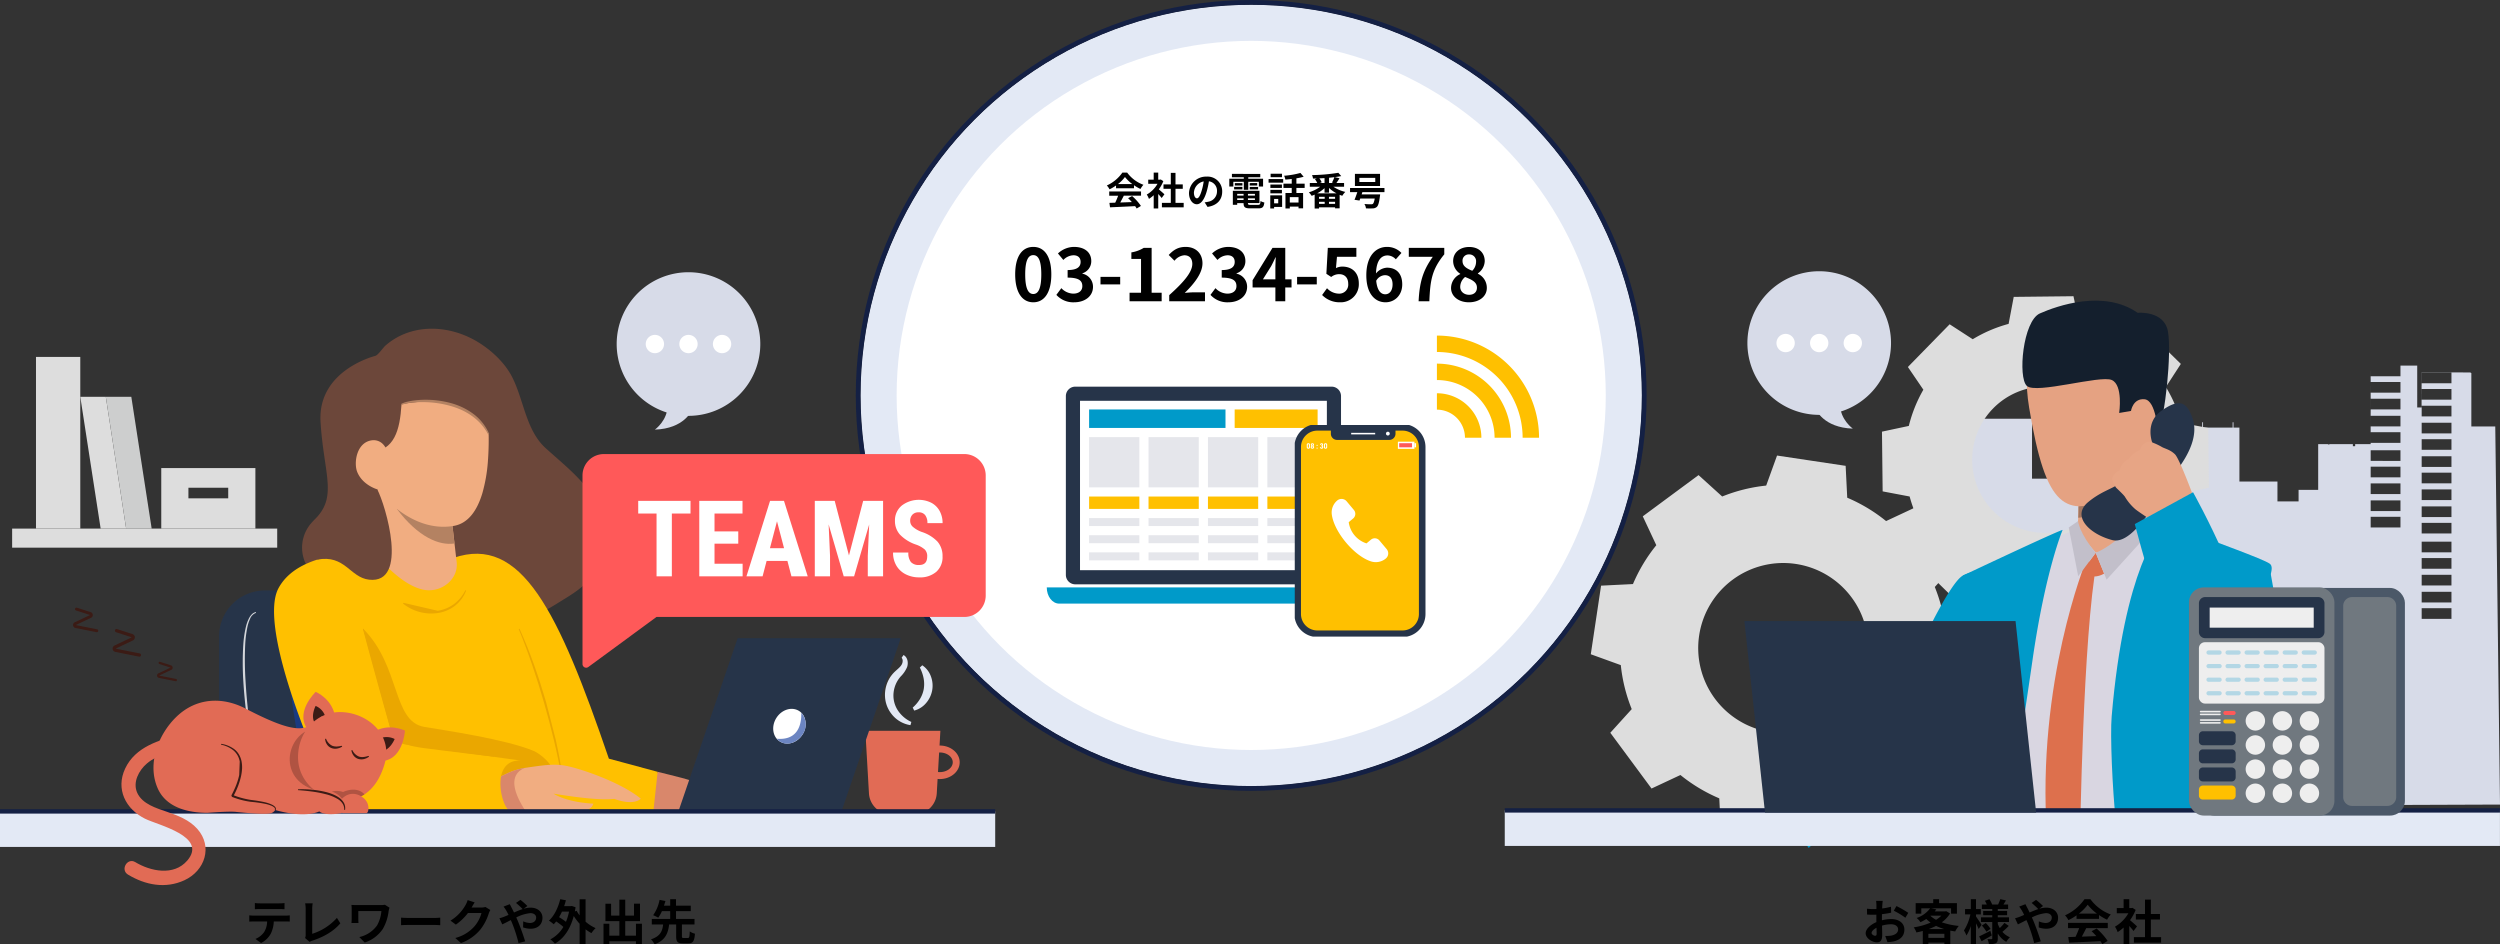 <svg xmlns="http://www.w3.org/2000/svg" xmlns:xlink="http://www.w3.org/1999/xlink" width="1040" height="392.86" viewBox="0 0 1040 392.86">
  <rect x="0" y="0" width="1040" height="392.86" fill="#333333" stroke="none"/>
  <defs>
    <clipPath id="clip-path">
      <rect id="長方形_14972" data-name="長方形 14972" width="414.022" height="239.923" fill="none"/>
    </clipPath>
    <clipPath id="clip-path-2">
      <rect id="長方形_14864" data-name="長方形 14864" width="130.355" height="90.266" fill="none"/>
    </clipPath>
    <clipPath id="clip-path-3">
      <rect id="長方形_14869" data-name="長方形 14869" width="54.813" height="88.034" fill="none"/>
    </clipPath>
    <clipPath id="clip-path-4">
      <rect id="長方形_14870" data-name="長方形 14870" width="42.487" height="42.487" fill="#ffc000"/>
    </clipPath>
    <clipPath id="clip-path-5">
      <rect id="長方形_14965" data-name="長方形 14965" width="414.003" height="254.943" fill="none"/>
    </clipPath>
    <clipPath id="clip-path-7">
      <rect id="長方形_14958" data-name="長方形 14958" width="5.529" height="58.639" fill="none"/>
    </clipPath>
    <clipPath id="clip-path-8">
      <rect id="長方形_14960" data-name="長方形 14960" width="17.137" height="25.142" fill="none"/>
    </clipPath>
    <clipPath id="clip-path-9">
      <rect id="長方形_14961" data-name="長方形 14961" width="13.611" height="4.525" fill="none"/>
    </clipPath>
  </defs>
  <g id="グループ_35133" data-name="グループ 35133" transform="translate(-440 -1623)">
    <g id="楕円形_120" data-name="楕円形 120" transform="translate(798 1625)" fill="#fff" stroke="#e3e9f5" stroke-width="15">
      <circle cx="162.5" cy="162.5" r="162.5" stroke="none"/>
      <circle cx="162.5" cy="162.5" r="155" fill="none"/>
    </g>
    <g id="グループ_34919" data-name="グループ 34919" transform="translate(1065.979 1735.834)">
      <g id="グループ_34918" data-name="グループ 34918" transform="translate(0 0)" clip-path="url(#clip-path)">
        <path id="パス_42872" data-name="パス 42872" d="M209.618,29.873A29.873,29.873,0,1,1,179.745,0a29.873,29.873,0,0,1,29.873,29.873" transform="translate(-48.933)" fill="#d7dbe8"/>
        <path id="パス_42873" data-name="パス 42873" d="M175.443,42.508a3.81,3.81,0,1,1-3.811-3.811,3.811,3.811,0,0,1,3.811,3.811" transform="translate(-54.794 -12.634)" fill="#fff"/>
        <path id="パス_42874" data-name="パス 42874" d="M196.19,42.508a3.81,3.81,0,1,1-3.811-3.811,3.811,3.811,0,0,1,3.811,3.811" transform="translate(-61.568 -12.634)" fill="#fff"/>
        <path id="パス_42875" data-name="パス 42875" d="M216.937,42.508a3.81,3.81,0,1,1-3.811-3.811,3.811,3.811,0,0,1,3.811,3.811" transform="translate(-68.342 -12.634)" fill="#fff"/>
        <path id="パス_42876" data-name="パス 42876" d="M192.283,84.456s3.068,7.534,15.282,7.941c0,0-5.233-3.736-5.274-9.927Z" transform="translate(-62.78 -26.926)" fill="#d7dbe8"/>
        <path id="パス_42877" data-name="パス 42877" d="M502.2,83.6h-9.95V61.4l-.461-.265H488.82v-.01H471.561v.01h-.014v3.327h.014v2.289h-.014v3.326h.014v2.3h-.014V75.7h.014v.012l-1.828-.012V58.3h-6.968v4.432H450.371V58.3h0v2.2h-.009v3.326h.009v2.924h-.009v3.326h.009v2.3h-.009V75.7h.009v2.125h-.009v3.327h.009v2.124h-.009v3.327h.009v2h-.009V90.72h.009v.23H443.92v.866h-.956V90.95h-9.746v.162H432.6V90.95h-4.065v19.041h-8.155v4.8H411.59v-8.26H395.771V84.086H393.3V81.85h-.354v2.236h-2.052v0H380.633V81.85h-.354v2.232h-2.673V95.368l-13.287-.062v6.965H353.054v-1.406H328.266v-7.3h24.788V89.213H328.266v-7.3h24.788v-4.17H328.266v-7.3h24.788V66.511H328.266v-7.3h-8.586v46.129H309.487V80.4H276.112V241.77l228.061-.87ZM353.054,112.106H328.266v-7.3h24.788Zm109.711,13.521H450.371v-4.432h12.394Zm0-6.828H450.371v-4.432h12.394Zm0-7.076H450.371v-4.432h12.394Zm0-6.965H450.371v-4.432h12.394Zm0-6.823H450.371V93.5h12.394Zm0-7.514H450.371V85.989h12.394Zm0-6.827H450.371V79.162h12.394Zm0-7.076H450.371V72.086h12.394Zm0-6.965H450.371V65.122h12.394Zm21.215,94.1H471.586v-4.433H483.98Zm0-6.827H471.586V152.4H483.98Zm0-7.076H471.586v-4.432H483.98Zm0-6.965H471.586v-4.432H483.98Zm0-6.823H471.586v-4.432H483.98Zm0-7.83H471.586V123.7H483.98Zm0-6.827H471.586v-4.432H483.98Zm0-7.076H471.586V109.8H483.98Zm0-6.965H471.586v-4.432H483.98Zm0-6.823H471.586V96.014H483.98Zm0-7.118H471.586V88.9H483.98Zm0-6.827H471.586V82.069H483.98Zm0-7.076H471.586V74.993H483.98Zm0-6.965H471.586V68.028H483.98Zm0-6.823H471.586V61.206H483.98Z" transform="translate(-90.15 -19.035)" fill="#d7dbe8"/>
        <path id="パス_42878" data-name="パス 42878" d="M61.254,229.169l8.576,11.6,8.577,11.6,12.017-5.627a67.551,67.551,0,0,0,16.162,9.71l.661,13.265,14.269,2.14L135.785,274l4.523-12.488a67.534,67.534,0,0,0,18.3-4.543l9.838,8.9,11.6-8.576,11.6-8.577L186.021,236.7a67.567,67.567,0,0,0,9.711-16.161L209,219.879l2.139-14.269,2.139-14.269-12.487-4.522a67.555,67.555,0,0,0-4.545-18.3l8.906-9.839-8.577-11.6-8.577-11.6L175.978,141.1a67.576,67.576,0,0,0-16.161-9.711l-.661-13.265-14.269-2.139-14.269-2.14L126.1,126.338a67.517,67.517,0,0,0-18.3,4.544l-9.839-8.905-11.6,8.577-11.6,8.576,5.628,12.018a67.51,67.51,0,0,0-9.711,16.162l-13.265.66-2.14,14.269-2.139,14.269,12.488,4.522a67.545,67.545,0,0,0,4.543,18.3Zm43.5-14.215a35.376,35.376,0,1,1,49.477,7.418,35.375,35.375,0,0,1-49.477-7.418" transform="translate(-17.346 -37.172)" fill="#ddd"/>
        <path id="パス_42879" data-name="パス 42879" d="M232.993,71.769l.139,12.425.139,12.424L244.5,98.747a58.154,58.154,0,0,0,6.389,14.927l-6.227,9.6,8.885,8.686,8.883,8.687,9.453-6.439a58.137,58.137,0,0,0,15.067,6.052l2.38,11.177,12.425-.139,12.425-.139,2.128-11.228a58.143,58.143,0,0,0,14.927-6.39l9.6,6.227,8.686-8.885,8.688-8.884-6.44-9.453a58.123,58.123,0,0,0,6.053-15.067L369,95.094l-.139-12.424-.139-12.425-11.228-2.129A58.164,58.164,0,0,0,351.1,53.189l6.226-9.6-8.884-8.687-8.883-8.687L330.1,32.66a58.169,58.169,0,0,0-15.067-6.052l-2.38-11.177-12.425.139-12.425.139-2.129,11.228a58.144,58.144,0,0,0-14.927,6.39l-9.6-6.226-8.687,8.884-8.686,8.884,6.439,9.453a58.141,58.141,0,0,0-6.052,15.068Zm37.538,12A30.466,30.466,0,1,1,301.336,113.9a30.466,30.466,0,0,1-30.806-30.122" transform="translate(-76.072 -5.038)" fill="#ddd"/>
        <path id="パス_42880" data-name="パス 42880" d="M182.408,300.129s18.469-17.912,30.582-20.892c5.6-1.379,12.976-9.108,19.985-18.2,2.311-2.992,4.576-6.134,6.732-9.242a.02.02,0,0,0,.006-.013c8.6-12.415,15.339-24.317,15.339-24.317s25.417-29.788,5.02-43.066c0,0-8.743-.189-13.537,2.415-4.929,2.677-15.447,24.625-17.229,28.512s-21.1,39.982-22.391,40.793-3.45,3.78-11.178,7.941c-9.463,5.094-24.328,20.006-24.328,20.006Z" transform="translate(-55.965 -60.206)" fill="#009ac9"/>
        <path id="パス_42881" data-name="パス 42881" d="M288.779,284.339l118.655-.244-.586-110.131c-3.3-2.369-24.018-10.672-34.766-14.751a76.146,76.146,0,0,0-9.532-3.259c-2.46-.155-32.767,2.749-32.767,2.749s-4.348,1.489-8.786,3.529c-7.584,3.479-19.4,8.918-27.884,12.957-2.738,1.3-6.163,3.064-9.012,4.573q.517,15.447,1.829,33.146s1.575,25.788,1.725,51.831c1.359,5.9,1.124,19.6,1.124,19.6" transform="translate(-92.759 -50.916)" fill="#d9d6e1"/>
        <path id="パス_42882" data-name="パス 42882" d="M303.1,278.638v-.005c2.8-25,6.653-49.492,8.732-64.043,5.414-37.886,12.632-54.836,12.632-54.836-3.45,1.03-41.5,19.015-41.5,19.015.34,10.472.85,21.71,1.74,33.731,0,0,.84,29.373,2.53,57.231a55.62,55.62,0,0,1,.544,12.241" transform="translate(-92.385 -52.159)" fill="#009ac9"/>
        <path id="パス_42883" data-name="パス 42883" d="M428.892,284.113c-.417-7.919-.363-52.243-.521-56.148-1.25-30.842,16.99-52.151,12.151-55.614-2.79-2-23.494-9.343-33.651-13.347-1.855-.735-8.193-3.114-9.857-3.749-2.155,2.4-17.006,18.79-22.254,80.714-.65,7.7.278,29.9,1.777,43.985" transform="translate(-122.29 -50.69)" fill="#009ac9"/>
        <path id="パス_42884" data-name="パス 42884" d="M386.321,140.293s-3.854-7.283-2.79-27.963c.294-5.728-30.091,13.587-30.091,13.587s.1,1.975.169,4.639c.036,1.109.055,2.324.055,3.574,0,.345-.005.69-.005,1.034,0,.565-.009,1.125-.019,1.684-.015.7-.04,1.375-.075,2.029-.034.745-.086,1.45-.154,2.095a19.092,19.092,0,0,1-1.125,4.059c-1.395,3.214,22.659,3.4,34.037-4.739" transform="translate(-115.002 -36.329)" fill="#e6a483"/>
        <path id="パス_42885" data-name="パス 42885" d="M362.309,173.893l-5.6,7.524s3.28,4.394,9.107,1.15Z" transform="translate(-116.465 -56.776)" fill="#dd704d"/>
        <path id="パス_42886" data-name="パス 42886" d="M348.37,294.846s1.177-84.538,7-115.708l-4.628.2S330.225,229.45,334.6,293.1" transform="translate(-109.047 -58.488)" fill="#dd704d"/>
        <path id="パス_42887" data-name="パス 42887" d="M356.12,162.438l6,7.015s9.624-1.865,12.449-6.891-18.445-.124-18.445-.124" transform="translate(-116.273 -52.336)" fill="#e6a483"/>
        <path id="パス_42888" data-name="パス 42888" d="M352.208,154.362s.7,5.347,7.371,13.154l-7.285,9.789L348.35,157Z" transform="translate(-113.736 -50.399)" fill="#c2bfca"/>
        <path id="パス_42889" data-name="パス 42889" d="M388.669,144.811s-13.915,15.74-23.645,19.587l4.526,11.192,22.206-24.5Z" transform="translate(-119.18 -47.281)" fill="#c2bfca"/>
        <path id="パス_42890" data-name="パス 42890" d="M349.78,33.333s-33.367-8.043-26.339,34.2,15.031,45.672,35.356,37.25,18.913-35.442,20.125-48.663S360.452,33.95,349.78,33.333" transform="translate(-105.286 -10.684)" fill="#e5a282"/>
        <path id="パス_42891" data-name="パス 42891" d="M388.855,75.525c.5-3.71,7.862-4.965,8.372.616s-3.565,15.3-6.338,14.3-2.718-9.8-2.034-14.917" transform="translate(-126.833 -23.62)" fill="#e5a282"/>
        <path id="パス_42892" data-name="パス 42892" d="M376.078,72.961s-.669-13.287-5.511-13.772-5.667,4.85-5.667,4.85l-4.91.852s1.717-11.613-3.093-13.716-31.461,5.944-35.3,2.473-1.661-27.046,5.414-30.172,26.592-10.079,40.672-.244c0,0,11.1-1.1,12.617,7.869s-1.115,35.253-4.226,41.862" transform="translate(-104.39 -5.929)" fill="#141f2d"/>
        <path id="パス_42893" data-name="パス 42893" d="M354.212,144.7h.005a31.914,31.914,0,0,0,24.834-15.6,37,37,0,0,1-24.739,10.852c0,.345-.005.69-.005,1.035,0,.564-.009,1.125-.02,1.684-.015.7-.04,1.375-.075,2.03" transform="translate(-115.65 -42.151)" fill="#a3765f"/>
        <path id="パス_42894" data-name="パス 42894" d="M385.72,98.025s-3.335-8.335,3.751-13.337,10.42-4.168,12.92,2.917-1.251,15-6.668,22.09-17.088,31.258-26.674,28.758-17.087-10-10-15.838,12.086-5.418,17.921-11.67a51.533,51.533,0,0,0,8.752-12.92" transform="translate(-116.316 -26.611)" fill="#263449"/>
        <path id="パス_42895" data-name="パス 42895" d="M459.679,183.385s16.254,80.021-.417,77.937-25.84-17.087-25.84-17.087" transform="translate(-141.512 -59.875)" fill="#009ac9"/>
        <path id="パス_42896" data-name="パス 42896" d="M375.221,121.025a11.752,11.752,0,0,0,1.592,3.4s1.677,1.563,2.8,2.745a10.876,10.876,0,0,1,.829.951,21.518,21.518,0,0,0,4.4,5.278c2.394,1.895,11.532,7.729,11.532,7.729l6.354-6.907L409.7,130s-6.352-17.429-8.38-19.452a6.918,6.918,0,0,0-.609-.544c-1.883-1.548-3.934-1.907-5.014-2.606-.4-.254-4.529-2.516-5.837-2a4.6,4.6,0,0,0-3.056,3.266s-3.495,1.566-4.644,3.872a6.837,6.837,0,0,0-3.884,4.619s-3.165,1.733-3.051,3.867" transform="translate(-122.509 -34.388)" fill="#e7a585"/>
        <path id="パス_42897" data-name="パス 42897" d="M389.152,149.744l24.232-13.231s26.432,46.954,28.668,78.578-13.378,29.379-25.167,12.773-27.733-78.12-27.733-78.12" transform="translate(-127.058 -44.571)" fill="#009ac9"/>
        <rect id="長方形_14966" data-name="長方形 14966" width="414.003" height="14.789" transform="translate(0 224.297)" fill="#e3e9f5"/>
        <line id="線_136" data-name="線 136" x2="414.003" transform="translate(0 224.297)" fill="none" stroke="#142044" stroke-miterlimit="10" stroke-width="1.831"/>
        <rect id="長方形_14967" data-name="長方形 14967" width="85.544" height="94.694" rx="6.175" transform="translate(288.916 131.752)" fill="#4b5868"/>
        <rect id="長方形_14968" data-name="長方形 14968" width="60.502" height="94.919" rx="6.138" transform="translate(284.636 131.528)" fill="#70787f"/>
        <path id="パス_42898" data-name="パス 42898" d="M517.888,284.433a3.669,3.669,0,0,0,3.633,3.7H536.29a3.669,3.669,0,0,0,3.633-3.7V204.962a3.669,3.669,0,0,0-3.633-3.7H521.521a3.669,3.669,0,0,0-3.633,3.7Z" transform="translate(-169.09 -65.71)" fill="#70787f"/>
        <path id="長方形_14969" data-name="長方形 14969" d="M2.594,0H49.635a2.594,2.594,0,0,1,2.594,2.594V14.509A2.593,2.593,0,0,1,49.636,17.1H2.594A2.594,2.594,0,0,1,0,14.508V2.594A2.594,2.594,0,0,1,2.594,0Z" transform="translate(288.772 135.549)" fill="#263449"/>
        <rect id="長方形_14970" data-name="長方形 14970" width="43.28" height="8.363" transform="translate(293.247 139.918)" fill="#eee"/>
        <rect id="長方形_14971" data-name="長方形 14971" width="52.229" height="25.527" rx="2.47" transform="translate(288.772 154.328)" fill="#eee"/>
        <path id="パス_42899" data-name="パス 42899" d="M492.232,235.085a.88.88,0,0,0,.88.881H497.7a.881.881,0,0,0,0-1.761h-4.593a.88.88,0,0,0-.88.88" transform="translate(-160.714 -76.467)" fill="#b3d7e5"/>
        <path id="パス_42900" data-name="パス 42900" d="M480.467,235.085a.881.881,0,0,0,.88.881h4.593a.881.881,0,0,0,0-1.761h-4.593a.881.881,0,0,0-.88.88" transform="translate(-156.872 -76.467)" fill="#b3d7e5"/>
        <path id="パス_42901" data-name="パス 42901" d="M468.7,235.085a.881.881,0,0,0,.88.881h4.593a.881.881,0,0,0,0-1.761h-4.593a.881.881,0,0,0-.88.88" transform="translate(-153.031 -76.467)" fill="#b3d7e5"/>
        <path id="パス_42902" data-name="パス 42902" d="M456.939,235.085a.881.881,0,0,0,.88.881h4.593a.881.881,0,0,0,0-1.761h-4.593a.881.881,0,0,0-.88.88" transform="translate(-149.19 -76.467)" fill="#b3d7e5"/>
        <path id="パス_42903" data-name="パス 42903" d="M445.174,235.085a.881.881,0,0,0,.88.881h4.593a.881.881,0,0,0,0-1.761h-4.593a.881.881,0,0,0-.88.88" transform="translate(-145.349 -76.467)" fill="#b3d7e5"/>
        <path id="パス_42904" data-name="パス 42904" d="M433.41,235.085a.881.881,0,0,0,.88.881h4.593a.881.881,0,0,0,0-1.761H434.29a.881.881,0,0,0-.88.88" transform="translate(-141.508 -76.467)" fill="#b3d7e5"/>
        <path id="パス_42905" data-name="パス 42905" d="M492.232,243.473a.88.88,0,0,0,.88.88H497.7a.88.88,0,1,0,0-1.761h-4.593a.88.88,0,0,0-.88.88" transform="translate(-160.714 -79.206)" fill="#b3d7e5"/>
        <path id="パス_42906" data-name="パス 42906" d="M480.467,243.473a.88.88,0,0,0,.88.88h4.593a.88.88,0,1,0,0-1.761h-4.593a.88.88,0,0,0-.88.88" transform="translate(-156.872 -79.206)" fill="#b3d7e5"/>
        <path id="パス_42907" data-name="パス 42907" d="M468.7,243.473a.88.88,0,0,0,.88.88h4.593a.88.88,0,1,0,0-1.761h-4.593a.88.88,0,0,0-.88.88" transform="translate(-153.031 -79.206)" fill="#b3d7e5"/>
        <path id="パス_42908" data-name="パス 42908" d="M456.939,243.473a.88.88,0,0,0,.88.88h4.593a.88.88,0,0,0,0-1.761h-4.593a.88.88,0,0,0-.88.88" transform="translate(-149.19 -79.206)" fill="#b3d7e5"/>
        <path id="パス_42909" data-name="パス 42909" d="M445.174,243.473a.88.88,0,0,0,.88.88h4.593a.88.88,0,0,0,0-1.761h-4.593a.88.88,0,0,0-.88.88" transform="translate(-145.349 -79.206)" fill="#b3d7e5"/>
        <path id="パス_42910" data-name="パス 42910" d="M433.41,243.473a.88.88,0,0,0,.88.88h4.593a.88.88,0,1,0,0-1.761H434.29a.88.88,0,0,0-.88.88" transform="translate(-141.508 -79.206)" fill="#b3d7e5"/>
        <path id="パス_42911" data-name="パス 42911" d="M492.232,251.86a.88.88,0,0,0,.88.88H497.7a.88.88,0,0,0,0-1.761h-4.593a.88.88,0,0,0-.88.88" transform="translate(-160.714 -81.944)" fill="#b3d7e5"/>
        <path id="パス_42912" data-name="パス 42912" d="M480.467,251.86a.88.88,0,0,0,.88.88h4.593a.88.88,0,1,0,0-1.761h-4.593a.88.88,0,0,0-.88.88" transform="translate(-156.872 -81.944)" fill="#b3d7e5"/>
        <path id="パス_42913" data-name="パス 42913" d="M468.7,251.86a.88.88,0,0,0,.88.88h4.593a.88.88,0,0,0,0-1.761h-4.593a.88.88,0,0,0-.88.88" transform="translate(-153.031 -81.944)" fill="#b3d7e5"/>
        <path id="パス_42914" data-name="パス 42914" d="M456.939,251.86a.88.88,0,0,0,.88.88h4.593a.88.88,0,0,0,0-1.761h-4.593a.88.88,0,0,0-.88.88" transform="translate(-149.19 -81.944)" fill="#b3d7e5"/>
        <path id="パス_42915" data-name="パス 42915" d="M445.174,251.86a.88.88,0,0,0,.88.88h4.593a.88.88,0,0,0,0-1.761h-4.593a.88.88,0,0,0-.88.88" transform="translate(-145.349 -81.944)" fill="#b3d7e5"/>
        <path id="パス_42916" data-name="パス 42916" d="M433.41,251.86a.88.88,0,0,0,.88.88h4.593a.88.88,0,1,0,0-1.761H434.29a.88.88,0,0,0-.88.88" transform="translate(-141.508 -81.944)" fill="#b3d7e5"/>
        <path id="パス_42917" data-name="パス 42917" d="M492.232,260.248a.88.88,0,0,0,.88.88H497.7a.88.88,0,1,0,0-1.76h-4.593a.88.88,0,0,0-.88.88" transform="translate(-160.714 -84.683)" fill="#b3d7e5"/>
        <path id="パス_42918" data-name="パス 42918" d="M480.467,260.248a.88.88,0,0,0,.88.88h4.593a.88.88,0,1,0,0-1.76h-4.593a.88.88,0,0,0-.88.88" transform="translate(-156.872 -84.683)" fill="#b3d7e5"/>
        <path id="パス_42919" data-name="パス 42919" d="M468.7,260.248a.88.88,0,0,0,.88.88h4.593a.88.88,0,1,0,0-1.76h-4.593a.88.88,0,0,0-.88.88" transform="translate(-153.031 -84.683)" fill="#b3d7e5"/>
        <path id="パス_42920" data-name="パス 42920" d="M456.939,260.248a.88.88,0,0,0,.88.88h4.593a.88.88,0,1,0,0-1.76h-4.593a.88.88,0,0,0-.88.88" transform="translate(-149.19 -84.683)" fill="#b3d7e5"/>
        <path id="パス_42921" data-name="パス 42921" d="M445.174,260.248a.88.88,0,0,0,.88.88h4.593a.88.88,0,1,0,0-1.76h-4.593a.88.88,0,0,0-.88.88" transform="translate(-145.349 -84.683)" fill="#b3d7e5"/>
        <path id="パス_42922" data-name="パス 42922" d="M433.41,260.248a.88.88,0,0,0,.88.88h4.593a.88.88,0,1,0,0-1.76H434.29a.88.88,0,0,0-.88.88" transform="translate(-141.508 -84.683)" fill="#b3d7e5"/>
        <path id="パス_42923" data-name="パス 42923" d="M491.012,290.672a4.04,4.04,0,1,0,4.04-4.04,4.04,4.04,0,0,0-4.04,4.04" transform="translate(-160.315 -93.585)" fill="#eee"/>
        <path id="パス_42924" data-name="パス 42924" d="M474.32,290.672a4.04,4.04,0,1,0,4.04-4.04,4.04,4.04,0,0,0-4.04,4.04" transform="translate(-154.865 -93.585)" fill="#eee"/>
        <path id="パス_42925" data-name="パス 42925" d="M457.628,290.672a4.04,4.04,0,1,0,4.04-4.04,4.04,4.04,0,0,0-4.04,4.04" transform="translate(-149.415 -93.585)" fill="#eee"/>
        <path id="パス_42926" data-name="パス 42926" d="M491.012,275.768a4.04,4.04,0,1,0,4.04-4.04,4.04,4.04,0,0,0-4.04,4.04" transform="translate(-160.315 -88.719)" fill="#eee"/>
        <path id="パス_42927" data-name="パス 42927" d="M474.32,275.768a4.04,4.04,0,1,0,4.04-4.04,4.04,4.04,0,0,0-4.04,4.04" transform="translate(-154.865 -88.719)" fill="#eee"/>
        <path id="パス_42928" data-name="パス 42928" d="M457.628,275.768a4.04,4.04,0,1,0,4.04-4.04,4.04,4.04,0,0,0-4.04,4.04" transform="translate(-149.415 -88.719)" fill="#eee"/>
        <path id="パス_42929" data-name="パス 42929" d="M491.012,305.577a4.04,4.04,0,1,0,4.04-4.04,4.04,4.04,0,0,0-4.04,4.04" transform="translate(-160.315 -98.451)" fill="#eee"/>
        <path id="パス_42930" data-name="パス 42930" d="M474.32,305.577a4.04,4.04,0,1,0,4.04-4.04,4.04,4.04,0,0,0-4.04,4.04" transform="translate(-154.865 -98.451)" fill="#eee"/>
        <path id="パス_42931" data-name="パス 42931" d="M457.628,305.577a4.04,4.04,0,1,0,4.04-4.04,4.04,4.04,0,0,0-4.04,4.04" transform="translate(-149.415 -98.451)" fill="#eee"/>
        <path id="パス_42932" data-name="パス 42932" d="M491.012,320.481a4.04,4.04,0,1,0,4.04-4.04,4.04,4.04,0,0,0-4.04,4.04" transform="translate(-160.315 -103.317)" fill="#eee"/>
        <path id="パス_42933" data-name="パス 42933" d="M474.32,320.481a4.04,4.04,0,1,0,4.04-4.04,4.04,4.04,0,0,0-4.04,4.04" transform="translate(-154.865 -103.317)" fill="#eee"/>
        <path id="パス_42934" data-name="パス 42934" d="M457.628,320.481a4.04,4.04,0,1,0,4.04-4.04,4.04,4.04,0,0,0-4.04,4.04" transform="translate(-149.415 -103.317)" fill="#eee"/>
        <path id="パス_42935" data-name="パス 42935" d="M428.763,288.359a1.637,1.637,0,0,0,1.664,1.608h11.955a1.637,1.637,0,0,0,1.664-1.608v-2.6a1.636,1.636,0,0,0-1.664-1.608H430.427a1.636,1.636,0,0,0-1.664,1.608Z" transform="translate(-139.991 -92.776)" fill="#263449"/>
        <path id="パス_42936" data-name="パス 42936" d="M428.763,299.537a1.637,1.637,0,0,0,1.664,1.608h11.955a1.637,1.637,0,0,0,1.664-1.608v-2.6a1.636,1.636,0,0,0-1.664-1.608H430.427a1.636,1.636,0,0,0-1.664,1.608Z" transform="translate(-139.991 -96.425)" fill="#263449"/>
        <path id="パス_42937" data-name="パス 42937" d="M428.763,310.715a1.637,1.637,0,0,0,1.664,1.608h11.955a1.637,1.637,0,0,0,1.664-1.608v-2.6a1.636,1.636,0,0,0-1.664-1.608H430.427a1.636,1.636,0,0,0-1.664,1.608Z" transform="translate(-139.991 -100.075)" fill="#263449"/>
        <path id="パス_42938" data-name="パス 42938" d="M428.763,321.893a1.636,1.636,0,0,0,1.664,1.608h11.955a1.636,1.636,0,0,0,1.664-1.608v-2.6a1.636,1.636,0,0,0-1.664-1.608H430.427a1.636,1.636,0,0,0-1.664,1.608Z" transform="translate(-139.991 -103.724)" fill="#ffc000"/>
        <path id="パス_42939" data-name="パス 42939" d="M443.836,272.454a.833.833,0,0,0,.833.833h3.464a.833.833,0,0,0,0-1.666h-3.464a.833.833,0,0,0-.833.833" transform="translate(-144.912 -88.684)" fill="#ff5959"/>
        <path id="パス_42940" data-name="パス 42940" d="M443.836,277.682a.833.833,0,0,0,.833.833h3.464a.833.833,0,0,0,0-1.666h-3.464a.833.833,0,0,0-.833.833" transform="translate(-144.912 -90.391)" fill="#ffc000"/>
        <path id="パス_42941" data-name="パス 42941" d="M429.686,272.16h8a.335.335,0,1,0,0-.671h-8a.335.335,0,1,0,0,.671" transform="translate(-140.183 -88.641)" fill="#eee"/>
        <path id="パス_42942" data-name="パス 42942" d="M429.686,273.9h8a.335.335,0,1,0,0-.671h-8a.335.335,0,1,0,0,.671" transform="translate(-140.183 -89.209)" fill="#eee"/>
        <path id="パス_42943" data-name="パス 42943" d="M429.686,277.388h8a.335.335,0,1,0,0-.671h-8a.335.335,0,1,0,0,.671" transform="translate(-140.183 -90.348)" fill="#eee"/>
        <path id="パス_42944" data-name="パス 42944" d="M429.686,279.131h8a.335.335,0,1,0,0-.671h-8a.335.335,0,1,0,0,.671" transform="translate(-140.183 -90.917)" fill="#eee"/>
        <path id="パス_42945" data-name="パス 42945" d="M260.812,216.068l8.57,79.677h-112.8l-8.57-79.677Z" transform="translate(-48.326 -70.546)" fill="#263449"/>
      </g>
    </g>
    <path id="パス_45062" data-name="パス 45062" d="M8.85.42c4.53,0,7.5-3.96,7.5-11.61s-2.97-11.43-7.5-11.43S1.32-18.87,1.32-11.19C1.32-3.54,4.32.42,8.85.42Zm0-3.45c-1.92,0-3.36-1.92-3.36-8.16,0-6.21,1.44-8.01,3.36-8.01s3.33,1.8,3.33,8.01C12.18-4.95,10.77-3.03,8.85-3.03ZM25.89.42c4.23,0,7.8-2.37,7.8-6.45a5.552,5.552,0,0,0-4.41-5.46v-.15a5.269,5.269,0,0,0,3.69-5.07c0-3.78-2.91-5.91-7.2-5.91a9.849,9.849,0,0,0-6.66,2.73l2.25,2.7a6.034,6.034,0,0,1,4.2-1.95c1.89,0,2.97,1.02,2.97,2.76,0,1.98-1.32,3.39-5.4,3.39v3.15c4.83,0,6.12,1.38,6.12,3.54,0,2.01-1.53,3.12-3.78,3.12a7.052,7.052,0,0,1-4.95-2.28L18.45-2.67A9.437,9.437,0,0,0,25.89.42ZM36.81-7.02H45v-3.15H36.81ZM48.9,0H62.25V-3.57H58.08V-22.23H54.81a13.849,13.849,0,0,1-5.16,1.89v2.73h4.02V-3.57H48.9ZM65.4,0H80.28V-3.72h-4.8c-1.05,0-2.52.12-3.63.24,4.05-3.96,7.38-8.28,7.38-12.3,0-4.14-2.79-6.84-6.99-6.84-3.03,0-5.01,1.17-7.05,3.36l2.4,2.4a5.808,5.808,0,0,1,4.08-2.28c2.13,0,3.33,1.35,3.33,3.6,0,3.42-3.57,7.59-9.6,12.99ZM90,.42c4.23,0,7.8-2.37,7.8-6.45a5.552,5.552,0,0,0-4.41-5.46v-.15a5.269,5.269,0,0,0,3.69-5.07c0-3.78-2.91-5.91-7.2-5.91a9.849,9.849,0,0,0-6.66,2.73l2.25,2.7a6.034,6.034,0,0,1,4.2-1.95c1.89,0,2.97,1.02,2.97,2.76,0,1.98-1.32,3.39-5.4,3.39v3.15c4.83,0,6.12,1.38,6.12,3.54,0,2.01-1.53,3.12-3.78,3.12a7.052,7.052,0,0,1-4.95-2.28L82.56-2.67A9.437,9.437,0,0,0,90,.42Zm14.37-9.54,3.45-5.52c.63-1.2,1.23-2.43,1.77-3.63h.12c-.06,1.32-.15,3.33-.15,4.62v4.53ZM109.56,0h4.11V-5.76h2.61V-9.12h-2.61V-22.23h-5.31L100.08-8.76v3h9.48Zm9.03-7.02h8.19v-3.15h-8.19ZM136.5.42a7.5,7.5,0,0,0,7.77-7.8c0-4.83-3.12-7.05-6.84-7.05a5.831,5.831,0,0,0-2.67.63l.42-4.71h8.07v-3.72H131.37l-.6,10.8,2.01,1.32a5.312,5.312,0,0,1,3.33-1.17c2.25,0,3.75,1.44,3.75,4.02a3.728,3.728,0,0,1-3.93,4.08,6.9,6.9,0,0,1-4.89-2.25L129-2.61A10.118,10.118,0,0,0,136.5.42Zm18.63-11.28c1.92,0,3.18,1.23,3.18,3.84,0,2.73-1.38,4.11-3.03,4.11-1.86,0-3.36-1.56-3.78-5.61A4.34,4.34,0,0,1,155.13-10.86ZM155.37.42c3.78,0,6.96-2.88,6.96-7.44,0-4.74-2.64-6.96-6.36-6.96a6.392,6.392,0,0,0-4.56,2.4c.18-5.58,2.28-7.5,4.83-7.5a4.819,4.819,0,0,1,3.42,1.62L162-20.1a8.172,8.172,0,0,0-6.03-2.52c-4.47,0-8.58,3.54-8.58,11.82C147.39-2.97,151.14.42,155.37.42ZM169.14,0h4.47c.36-8.7,1.05-13.23,6.21-19.53v-2.7H165.06v3.72h9.99C170.82-12.63,169.53-7.71,169.14,0Zm20.91.42c4.5,0,7.47-2.58,7.47-5.94a6.457,6.457,0,0,0-3.72-5.94v-.15a6.466,6.466,0,0,0,2.85-5.07c0-3.54-2.52-5.91-6.45-5.91-3.84,0-6.69,2.28-6.69,5.85a6.325,6.325,0,0,0,2.94,5.28v.15a6.426,6.426,0,0,0-3.81,5.79C182.64-2.04,185.82.42,190.05.42Zm1.41-13.11c-2.34-.93-4.05-1.95-4.05-4.05a2.582,2.582,0,0,1,2.7-2.76,2.828,2.828,0,0,1,2.94,3.09A5.317,5.317,0,0,1,191.46-12.69ZM190.17-2.7c-2.07,0-3.72-1.29-3.72-3.3a5.338,5.338,0,0,1,2.04-4.11c2.88,1.17,4.92,2.13,4.92,4.44C193.41-3.75,192.06-2.7,190.17-2.7Z" transform="translate(860.999 1748.334)"/>
    <g id="グループ_34836" data-name="グループ 34836" transform="translate(875.455 1783.844)">
      <g id="グループ_34835" data-name="グループ 34835" transform="translate(-0.001 0)" clip-path="url(#clip-path-2)">
        <path id="パス_42539" data-name="パス 42539" d="M130.355,88.605h0c0,3.724-2.319,6.742-5.18,6.742H5.18C2.32,95.347,0,92.329,0,88.605Z" transform="translate(0 -5.081)" fill="#009ac9"/>
        <rect id="長方形_14840" data-name="長方形 14840" width="102.692" height="70.463" transform="translate(13.832 7.432)" fill="#b3d7e5"/>
        <path id="パス_42540" data-name="パス 42540" d="M12.352,0H118.969a3.924,3.924,0,0,1,3.924,3.924V78.313a3.924,3.924,0,0,1-3.924,3.924H12.352a3.924,3.924,0,0,1-3.924-3.924V3.924A3.924,3.924,0,0,1,12.352,0" transform="translate(-0.483 0)" fill="#263449"/>
        <rect id="長方形_14841" data-name="長方形 14841" width="102.692" height="70.463" transform="translate(13.832 5.887)" fill="#fff"/>
        <rect id="長方形_14842" data-name="長方形 14842" width="20.903" height="20.904" transform="translate(91.771 20.996)" fill="#e5e6eb"/>
        <rect id="長方形_14843" data-name="長方形 14843" width="20.903" height="5.143" transform="translate(91.771 45.715)" fill="#ffc000"/>
        <rect id="長方形_14844" data-name="長方形 14844" width="20.903" height="3.318" transform="translate(91.771 54.673)" fill="#e5e6eb"/>
        <rect id="長方形_14845" data-name="長方形 14845" width="20.903" height="3.318" transform="translate(91.771 61.808)" fill="#e5e6eb"/>
        <rect id="長方形_14846" data-name="長方形 14846" width="20.903" height="3.318" transform="translate(91.771 68.941)" fill="#e5e6eb"/>
        <rect id="長方形_14847" data-name="長方形 14847" width="20.903" height="20.904" transform="translate(67.052 20.996)" fill="#e5e6eb"/>
        <rect id="長方形_14848" data-name="長方形 14848" width="20.903" height="5.143" transform="translate(67.052 45.715)" fill="#ffc000"/>
        <rect id="長方形_14849" data-name="長方形 14849" width="20.903" height="3.318" transform="translate(67.052 54.673)" fill="#e5e6eb"/>
        <rect id="長方形_14850" data-name="長方形 14850" width="20.903" height="3.318" transform="translate(67.052 61.808)" fill="#e5e6eb"/>
        <rect id="長方形_14851" data-name="長方形 14851" width="20.903" height="3.318" transform="translate(67.052 68.941)" fill="#e5e6eb"/>
        <rect id="長方形_14852" data-name="長方形 14852" width="20.903" height="20.904" transform="translate(42.333 20.996)" fill="#e5e6eb"/>
        <rect id="長方形_14853" data-name="長方形 14853" width="20.903" height="5.143" transform="translate(42.333 45.715)" fill="#ffc000"/>
        <rect id="長方形_14854" data-name="長方形 14854" width="20.903" height="3.318" transform="translate(42.333 54.673)" fill="#e5e6eb"/>
        <rect id="長方形_14855" data-name="長方形 14855" width="20.903" height="3.318" transform="translate(42.333 61.808)" fill="#e5e6eb"/>
        <rect id="長方形_14856" data-name="長方形 14856" width="20.903" height="3.318" transform="translate(42.333 68.941)" fill="#e5e6eb"/>
        <rect id="長方形_14857" data-name="長方形 14857" width="20.903" height="20.904" transform="translate(17.614 20.996)" fill="#e5e6eb"/>
        <rect id="長方形_14858" data-name="長方形 14858" width="20.903" height="5.143" transform="translate(17.614 45.715)" fill="#ffc000"/>
        <rect id="長方形_14859" data-name="長方形 14859" width="20.903" height="3.318" transform="translate(17.614 54.673)" fill="#e5e6eb"/>
        <rect id="長方形_14860" data-name="長方形 14860" width="20.903" height="3.318" transform="translate(17.614 61.808)" fill="#e5e6eb"/>
        <rect id="長方形_14861" data-name="長方形 14861" width="20.903" height="3.318" transform="translate(17.614 68.941)" fill="#e5e6eb"/>
        <rect id="長方形_14862" data-name="長方形 14862" width="34.507" height="7.686" transform="translate(78.167 9.494)" fill="#ffc000"/>
        <rect id="長方形_14863" data-name="長方形 14863" width="56.738" height="7.686" transform="translate(17.614 9.494)" fill="#009ac9"/>
      </g>
    </g>
    <g id="グループ_34838" data-name="グループ 34838" transform="translate(978.62 1799.799)">
      <g id="グループ_34837" data-name="グループ 34837" transform="translate(0.001 0.001)" clip-path="url(#clip-path-3)">
        <path id="パス_42541" data-name="パス 42541" d="M53.8,10.19V79.7a8.183,8.183,0,0,1-8.183,8.183H10.189A8.185,8.185,0,0,1,2.007,79.7V10.19a8.183,8.183,0,0,1,8.182-8.182H45.617A8.183,8.183,0,0,1,53.8,10.19" transform="translate(-0.788 -1.042)" fill="#ffc000"/>
        <path id="パス_42542" data-name="パス 42542" d="M45.317,88.224H9.89A8.835,8.835,0,0,1,1.065,79.4V9.891A8.835,8.835,0,0,1,9.89,1.066H45.317a8.835,8.835,0,0,1,8.825,8.825V79.4a8.835,8.835,0,0,1-8.825,8.825M9.89,2.349A7.55,7.55,0,0,0,2.348,9.891V79.4A7.55,7.55,0,0,0,9.89,86.94H45.317A7.55,7.55,0,0,0,52.859,79.4V9.891a7.55,7.55,0,0,0-7.541-7.541Z" transform="translate(-0.488 -0.742)" fill="#263449"/>
        <path id="パス_42543" data-name="パス 42543" d="M44.978,88.61H9.551A9.562,9.562,0,0,1,0,79.059V9.552A9.562,9.562,0,0,1,9.551,0H44.978A9.563,9.563,0,0,1,54.53,9.552V79.059a9.562,9.562,0,0,1-9.551,9.551M9.551,2.737A6.822,6.822,0,0,0,2.736,9.552V79.059a6.822,6.822,0,0,0,6.815,6.815H44.978a6.822,6.822,0,0,0,6.815-6.815V9.552a6.822,6.822,0,0,0-6.815-6.815Z" transform="translate(-0.149 -0.402)" fill="#263449"/>
        <path id="パス_42544" data-name="パス 42544" d="M46.575,7.243H24.819a2.567,2.567,0,0,1-2.567-2.568V2.007h26.89V4.675a2.568,2.568,0,0,1-2.568,2.568" transform="translate(-7.234 -1.041)" fill="#263449"/>
        <rect id="長方形_14865" data-name="長方形 14865" width="9.991" height="0.642" transform="translate(23.467 3.263)" fill="#fff"/>
        <path id="パス_42545" data-name="パス 42545" d="M57.461,5.48a.789.789,0,1,1-.789-.789.789.789,0,0,1,.789.789" transform="translate(-17.942 -1.896)" fill="#fff"/>
        <path id="パス_42546" data-name="パス 42546" d="M31.68,53.843a2.51,2.51,0,0,0,.314-3.536l-3.023-3.612a2.764,2.764,0,0,0-3.894-.346,6.5,6.5,0,0,0-2.283,5.814c.939,7.281,9.359,17.341,16.361,19.547a6.5,6.5,0,0,0,6.126-1.223,2.763,2.763,0,0,0,.346-3.893L42.6,62.981a2.51,2.51,0,0,0-3.536-.314l-1.838,1.538a10.831,10.831,0,0,1-7.386-8.824Z" transform="translate(-7.39 -14.954)" fill="#fff"/>
        <rect id="長方形_14866" data-name="長方形 14866" width="6.884" height="2.982" transform="translate(42.902 6.939)" fill="#fff"/>
        <rect id="長方形_14867" data-name="長方形 14867" width="0.671" height="1.715" transform="translate(49.787 7.573)" fill="#fff"/>
        <path id="パス_42547" data-name="パス 42547" d="M7.712,13.83a.621.621,0,0,1-.17-.464V12.355a.619.619,0,0,1,.17-.466.68.68,0,0,1,.494-.166.681.681,0,0,1,.5.165.62.62,0,0,1,.17.466v1.011a.617.617,0,0,1-.17.465A.68.68,0,0,1,8.207,14a.675.675,0,0,1-.495-.168m.682-.322a.438.438,0,0,0,.059-.248v-.8a.44.44,0,0,0-.059-.249.245.245,0,0,0-.373,0,.434.434,0,0,0-.06.249v.8a.432.432,0,0,0,.06.248.244.244,0,0,0,.373,0" transform="translate(-2.55 -4.135)" fill="#fff"/>
        <path id="パス_42548" data-name="パス 42548" d="M10.285,13.923a.576.576,0,0,1-.247-.217.6.6,0,0,1-.087-.324v-.037a.6.6,0,0,1,.336-.535.533.533,0,0,1-.211-.183.45.45,0,0,1-.08-.254v-.058a.573.573,0,0,1,.082-.307.545.545,0,0,1,.231-.2.858.858,0,0,1,.693,0,.545.545,0,0,1,.231.2.573.573,0,0,1,.082.307v.058a.446.446,0,0,1-.081.256.533.533,0,0,1-.214.181.6.6,0,0,1,.247.222.573.573,0,0,1,.093.313v.037a.6.6,0,0,1-.087.324.576.576,0,0,1-.247.217.939.939,0,0,1-.742,0m.52-.362a.251.251,0,0,0,.1-.1.287.287,0,0,0,.035-.144V13.3a.238.238,0,0,0-.035-.131.233.233,0,0,0-.1-.088.374.374,0,0,0-.3,0,.235.235,0,0,0-.1.089.243.243,0,0,0-.036.132v.022a.281.281,0,0,0,.036.143.243.243,0,0,0,.1.1.321.321,0,0,0,.149.034.313.313,0,0,0,.149-.035m-.023-.951a.215.215,0,0,0,.084-.089.276.276,0,0,0,.03-.132v-.022a.241.241,0,0,0-.03-.123.2.2,0,0,0-.084-.082.286.286,0,0,0-.252,0,.2.2,0,0,0-.084.082.244.244,0,0,0-.03.124v.022a.268.268,0,0,0,.03.13.217.217,0,0,0,.084.088.269.269,0,0,0,.252,0" transform="translate(-3.317 -4.137)" fill="#fff"/>
        <path id="パス_42549" data-name="パス 42549" d="M13.54,12.719h.419v.419H13.54Zm0,1.153h.419v.419H13.54Z" transform="translate(-4.46 -4.452)" fill="#fff"/>
        <path id="パス_42550" data-name="パス 42550" d="M16.085,14l-.157-.074a.591.591,0,0,1-.251-.214.649.649,0,0,1-.1-.335h.433a.278.278,0,0,0,.04.117.206.206,0,0,0,.08.073.241.241,0,0,0,.113.025.246.246,0,0,0,.184-.066.256.256,0,0,0,.065-.187v-.052a.314.314,0,0,0-.052-.2.177.177,0,0,0-.151-.069H16.1v-.4h.188a.144.144,0,0,0,.123-.061.288.288,0,0,0,.044-.169v-.038a.236.236,0,0,0-.048-.158.168.168,0,0,0-.136-.056.188.188,0,0,0-.1.029.228.228,0,0,0-.078.084.4.4,0,0,0-.046.133h-.431a.8.8,0,0,1,.109-.351.606.606,0,0,1,.238-.224.686.686,0,0,1,.327-.078.643.643,0,0,1,.456.151.557.557,0,0,1,.162.427v.067a.45.45,0,0,1-.3.44.393.393,0,0,1,.249.168.589.589,0,0,1,.088.335v.067a.678.678,0,0,1-.076.331.5.5,0,0,1-.224.21.8.8,0,0,1-.353.072Z" transform="translate(-5.108 -4.137)" fill="#fff"/>
        <path id="パス_42551" data-name="パス 42551" d="M18.216,13.83a.621.621,0,0,1-.17-.464V12.355a.619.619,0,0,1,.17-.466.823.823,0,0,1,.99,0,.62.62,0,0,1,.17.466v1.011a.617.617,0,0,1-.17.465.817.817,0,0,1-.99,0m.682-.322a.438.438,0,0,0,.059-.248v-.8a.44.44,0,0,0-.059-.249.245.245,0,0,0-.373,0,.434.434,0,0,0-.06.249v.8a.432.432,0,0,0,.06.248.244.244,0,0,0,.373,0" transform="translate(-5.895 -4.135)" fill="#fff"/>
        <rect id="長方形_14868" data-name="長方形 14868" width="5.335" height="1.715" transform="translate(43.449 7.573)" fill="#ff5959"/>
      </g>
    </g>
    <g id="グループ_34840" data-name="グループ 34840" transform="translate(1037.755 1762.602)">
      <g id="グループ_34839" data-name="グループ 34839" transform="translate(0 0)" clip-path="url(#clip-path-4)">
        <path id="パス_42552" data-name="パス 42552" d="M18.5,53.634H11.669A11.682,11.682,0,0,0,0,41.965V35.138a18.517,18.517,0,0,1,18.5,18.5" transform="translate(0 -11.147)" fill="#ffc000"/>
        <path id="パス_42553" data-name="パス 42553" d="M30.819,47.909H23.991A24.018,24.018,0,0,0,0,23.917V17.09A30.853,30.853,0,0,1,30.819,47.909" transform="translate(0 -5.421)" fill="#ffc000"/>
        <path id="パス_42554" data-name="パス 42554" d="M42.487,42.487H35.659A35.7,35.7,0,0,0,0,6.827V0A42.535,42.535,0,0,1,42.487,42.487" transform="translate(0 0)" fill="#ffc000"/>
      </g>
    </g>
    <path id="パス_45063" data-name="パス 45063" d="M5.056-8.752a14.541,14.541,0,0,0,2.928-2.96,15.571,15.571,0,0,0,3.072,2.96ZM4.272-7.008h7.472V-8.272A19.334,19.334,0,0,0,14.432-6.72a9.862,9.862,0,0,1,1.232-1.744A14.636,14.636,0,0,1,8.9-13.536H6.912A15.888,15.888,0,0,1,.448-8.176a7.433,7.433,0,0,1,1.12,1.6,18.474,18.474,0,0,0,2.7-1.6ZM1.44-3.92H5.152a30.726,30.726,0,0,1-1.216,2.9L1.52-.944,1.776.912C4.5.784,8.448.624,12.208.416a8.482,8.482,0,0,1,.64.992L14.624.336A21.519,21.519,0,0,0,10.96-3.776L9.28-2.9a19.07,19.07,0,0,1,1.568,1.632c-1.632.064-3.28.128-4.816.176.48-.9,1.008-1.888,1.472-2.832h7.168V-5.68H1.44ZM24.4-4.512c-.336-.32-1.568-1.424-2.336-2.048a15.53,15.53,0,0,0,1.888-3.424l-1.072-.688-.336.08h-.72v-2.944H19.936v2.944H17.664v1.728H21.52A11.951,11.951,0,0,1,17.056-4.4a7.626,7.626,0,0,1,.9,1.808,13.24,13.24,0,0,0,1.984-1.536v5.52h1.888V-4.64c.544.592,1.088,1.232,1.424,1.68ZM29.008-.928V-6.784h3.024v-1.84H29.008v-4.784H27.056v4.784h-3.04v1.84h3.04V-.928h-3.7V.928h9.056V-.928Zm19.424-4.7a6.093,6.093,0,0,0-6.464-6.24,7.109,7.109,0,0,0-7.344,6.848c0,2.7,1.472,4.656,3.248,4.656,1.744,0,3.12-1.984,4.08-5.216a32.357,32.357,0,0,0,.96-4.336A3.955,3.955,0,0,1,46.272-5.7a4.342,4.342,0,0,1-3.648,4.288,12.306,12.306,0,0,1-1.488.256l1.2,1.9C46.368.128,48.432-2.256,48.432-5.632Zm-11.76.4a5.036,5.036,0,0,1,4.064-4.64A24.017,24.017,0,0,1,39.888-6c-.656,2.16-1.28,3.168-1.952,3.168C37.312-2.832,36.672-3.616,36.672-5.232Zm16.4-4.48h4.352v3.328H59.28V-9.712h4.4v1.984h1.76v-3.248H59.28v-.608h4.992v-1.408H52.48v1.408h4.944v.608H51.392v3.248h1.68Zm6.816,3.168h3.488v-1.04H59.888Zm0-2.624v1.024h3.12V-9.168Zm-3.04,0H53.7v1.024h3.152ZM53.392-6.544h3.456v-1.04H53.392Zm1.28,4.416v-.688h2.656v.688Zm2.656-2.544v.7H54.672v-.7Zm4.72.7h-2.9v-.7h2.9Zm-2.9,1.84v-.688h2.9v.688ZM60.3-.112c-.976,0-1.152-.1-1.152-.688V-.848h4.784v-5.1H52.864V-.144h1.808v-.7h2.656V-.8c0,1.68.608,2.144,2.8,2.144h3.36c1.744,0,2.256-.528,2.48-2.448a4.866,4.866,0,0,1-1.584-.608c-.112,1.36-.256,1.6-1.056,1.6ZM73.3-13.056h-4.72v1.44H73.3ZM71.744-2.576V-.752H70.032V-2.576Zm1.616-1.5H68.432V1.376h1.6V.752H73.36ZM68.48-4.9h4.8v-1.44h-4.8Zm4.8-3.664h-4.8v1.424h4.8Zm-5.552-.784h6.08v-1.5h-6.08ZM80.192-1.088H76.56v-2.24h3.632Zm2.544-6.064V-8.928H79.3v-2.224a24.331,24.331,0,0,0,3.024-.656l-1.344-1.584a34.973,34.973,0,0,1-6.784,1.168,6.226,6.226,0,0,1,.512,1.6c.848-.064,1.76-.144,2.656-.256v1.952H73.92v1.776h3.44V-5.04H74.752V1.392H76.56V.624h3.632v.7h1.9V-5.04H79.3V-7.152ZM87.952-4.9a15.255,15.255,0,0,0,3.056-2.176v1.9H92.88V-7.152A13.768,13.768,0,0,0,96.016-4.9Zm4.9,4.368v-.864h2.544v.864ZM88.72-1.392h2.352v.864H88.72Zm2.352-1.232H88.72v-.848h2.352Zm4.32,0H92.848v-.848h2.544ZM91.008-9.216h-1.92l.736-.288a6.851,6.851,0,0,0-.96-1.632c.72-.032,1.424-.064,2.144-.112Zm3.648,0H92.88v-2.176c.768-.064,1.5-.144,2.224-.24A13.476,13.476,0,0,1,94.1-9.392Zm4.48,1.552V-9.216H95.952c.384-.544.848-1.264,1.28-1.952l-1.968-.48c.96-.128,1.872-.272,2.688-.432l-1.2-1.376a74.563,74.563,0,0,1-10.928.96,5.636,5.636,0,0,1,.384,1.44c.512-.016,1.04-.016,1.584-.032l-.768.272a8.569,8.569,0,0,1,.944,1.6H84.88v1.552h4.336A15.059,15.059,0,0,1,84.48-5.328a8.327,8.327,0,0,1,1.168,1.456c.416-.144.832-.3,1.248-.5V1.408H88.72v-.5h6.672v.432h1.9V-4.288c.368.144.736.288,1.1.4A8.716,8.716,0,0,1,99.648-5.5a14.875,14.875,0,0,1-4.976-2.16Zm12.976-1.952H105.5v-1.728h6.608Zm1.984-3.392H103.648v5.056H114.1Zm1.84,7.6V-7.136h-14.32v1.728h3.024c-.368,1.152-.8,2.336-1.168,3.184l2.08.32c.1-.256.208-.528.3-.832h6.032c-.224,1.3-.48,1.984-.784,2.224a1.328,1.328,0,0,1-.8.16c-.48,0-1.648-.016-2.72-.128a3.949,3.949,0,0,1,.656,1.824,26.94,26.94,0,0,0,2.768.016,2.6,2.6,0,0,0,1.76-.624c.576-.528.96-1.792,1.28-4.416a6.027,6.027,0,0,0,.1-.784h-7.7l.3-.944Z" transform="translate(899.999 1708.334)"/>
    <path id="パス_45065" data-name="パス 45065" d="M-89.98-15.34v2.58c.62-.04,1.46-.08,2.16-.08h8.02c.7,0,1.48.04,2.16.08v-2.58a15.669,15.669,0,0,1-2.16.14h-8.04A15.382,15.382,0,0,1-89.98-15.34Zm-2.32,5.12V-7.6c.56-.04,1.32-.08,1.92-.08h5.5a8.6,8.6,0,0,1-1.24,4.42A8.308,8.308,0,0,1-89.74-.4l2.34,1.7a9.6,9.6,0,0,0,4.02-3.84A12.688,12.688,0,0,0-82.1-7.68h4.82c.56,0,1.32.02,1.82.06v-2.6a15.125,15.125,0,0,1-1.82.12h-13.1C-91-10.1-91.7-10.16-92.3-10.22ZM-69.1-.8-67.2.84A5.162,5.162,0,0,1-66.02.3c4.72-1.54,8.86-3.92,11.6-7.2l-1.42-2.26A22.917,22.917,0,0,1-66.12-2.54v-10.4a14.629,14.629,0,0,1,.2-2.28h-3.14a12.779,12.779,0,0,1,.22,2.28V-2.1A2.612,2.612,0,0,1-69.1-.8Zm35.14-12.6-1.92-1.22a10.988,10.988,0,0,1-1.9.14h-9.56c-.94,0-1.82-.04-2.46-.08a15.467,15.467,0,0,1,.1,1.68v4.22a16.341,16.341,0,0,1-.1,1.64h2.94c-.06-.62-.08-1.34-.08-1.64V-12h9.6a14.365,14.365,0,0,1-1.82,6,12.387,12.387,0,0,1-7.36,4.82l2.24,2.28A14.568,14.568,0,0,0-36.7-4.64a19.487,19.487,0,0,0,2.38-7.42A12.169,12.169,0,0,1-33.96-13.4Zm4.8,4.14v3.14c.74-.06,2.08-.1,3.22-.1H-15.2c.84,0,1.86.08,2.34.1V-9.26c-.52.04-1.4.12-2.34.12H-25.94C-26.98-9.14-28.44-9.2-29.16-9.26ZM1.46-15.6l-2.92-.96a9.622,9.622,0,0,1-.9,2.1A17.61,17.61,0,0,1-8.6-8.02l2.24,1.66A22.8,22.8,0,0,0-1.32-11.2H4.3A14.217,14.217,0,0,1,1.46-5.74,15.939,15.939,0,0,1-6.6-.8l2.36,2.12A18.675,18.675,0,0,0,3.84-4.32,20.868,20.868,0,0,0,7.32-11a8.007,8.007,0,0,1,.66-1.44L5.94-13.7a6.413,6.413,0,0,1-1.74.24H.18c.02-.04.04-.06.06-.1C.48-14,1-14.9,1.46-15.6ZM11.76-9l1.18,2.54c.86-.38,2.12-1.06,3.56-1.78.18.4.36.82.54,1.24a61.984,61.984,0,0,1,2.68,8.32L22.46.6c-.66-2.24-2.2-6.52-3.14-8.7-.18-.4-.36-.82-.56-1.24a16.4,16.4,0,0,1,5.88-1.8c1.5,0,2.4.82,2.4,1.84,0,1.44-1.1,2.26-2.6,2.26a7.555,7.555,0,0,1-2.78-.68L21.6-5.2a9.841,9.841,0,0,0,3.08.56c3.06,0,4.98-1.78,4.98-4.58,0-2.32-1.86-4.2-4.96-4.2a10.205,10.205,0,0,0-2.88.48L23.4-14.1a30.921,30.921,0,0,0-2.9-2.56l-1.84,1.28a32.707,32.707,0,0,1,2.76,2.56c-1.16.38-2.38.88-3.6,1.42-.32-.68-.64-1.32-.94-1.9-.22-.38-.62-1.2-.8-1.56l-2.6,1a16.907,16.907,0,0,1,1.18,1.76c.3.52.6,1.1.88,1.7-.6.26-1.22.52-1.8.76A16.658,16.658,0,0,1,11.76-9Zm28.96-2.78a22.671,22.671,0,0,1-1.28,4.26,24.6,24.6,0,0,0-2.86-1.94,21.112,21.112,0,0,0,1.2-2.32ZM47.6-16.9H45.12v6.7a13.575,13.575,0,0,1-1.24-1.92l-.74.28q.15-.84.3-1.74l-1.56-.54-.42.08H38.68c.28-.8.52-1.6.74-2.44l-2.36-.46c-.88,3.58-2.5,6.92-4.7,8.92A14.338,14.338,0,0,1,34.34-6.5a9.833,9.833,0,0,0,1.02-1.18,25.525,25.525,0,0,1,3,2.28A13.584,13.584,0,0,1,32.94-.22a10.073,10.073,0,0,1,1.9,1.78c3.56-2.02,6.34-5.84,7.84-11.5a22.705,22.705,0,0,0,2.44,3.22V1.7H47.6V-4.4a16.9,16.9,0,0,0,2.44,1.58A11.438,11.438,0,0,1,51.78-4.9,16.486,16.486,0,0,1,47.6-7.58ZM68.56-6.74v4.98H64.1V-7.8h6.14v-7.26h-2.5v4.94H64.1v-6.62H61.66v6.62H58.22v-4.94H55.86V-7.8h5.8v6.04H57.48V-6.74H55.06V1.74h2.42V.58H68.56V1.72h2.48V-6.74ZM88.4-.8c-.62,0-.72-.1-.72-.76V-6.42h5.24v-2.3h-7.7v-3.24h6.14v-2.28H85.22v-2.7H82.8v2.7H80.22c.22-.68.42-1.32.6-1.94l-2.44-.48a16.666,16.666,0,0,1-2.66,6.38,15.745,15.745,0,0,1,2.1,1.04,14.487,14.487,0,0,0,1.54-2.72H82.8v3.24H75.14v2.3h4.72c-.3,2.64-1.06,4.88-5.04,6.18a7.559,7.559,0,0,1,1.48,2.1c4.6-1.74,5.62-4.72,6.06-8.28h2.92v4.86c0,2.26.52,3,2.76,3h2.32c1.86,0,2.5-.86,2.74-4.02a6.6,6.6,0,0,1-2.16-.96c-.08,2.36-.2,2.74-.8,2.74Z" transform="translate(636 2014)"/>
    <path id="パス_45064" data-name="パス 45064" d="M-53.78-16.24h-2.76a16.1,16.1,0,0,1,.14,1.76c0,.34,0,.92-.02,1.62-.4.02-.8.04-1.16.04a22.177,22.177,0,0,1-2.76-.16l.04,2.42a24.52,24.52,0,0,0,2.8.1c.32,0,.68-.02,1.06-.04v1.68c0,.46,0,.94.02,1.42-2.46,1.06-4.46,2.88-4.46,4.62,0,2.12,2.74,3.8,4.68,3.8,1.32,0,2.2-.66,2.2-3.14,0-.68-.04-2.24-.08-3.82a13.484,13.484,0,0,1,3.76-.56c1.74,0,2.94.8,2.94,2.16,0,1.46-1.28,2.26-2.9,2.56a15.4,15.4,0,0,1-2.46.14l.92,2.58A18.312,18.312,0,0,0-49.2.62c3.18-.8,4.42-2.58,4.42-4.94,0-2.76-2.42-4.36-5.5-4.36a16.572,16.572,0,0,0-3.84.52V-8.9c0-.58,0-1.2.02-1.8,1.3-.16,2.68-.36,3.82-.62l-.06-2.48a24.494,24.494,0,0,1-3.68.72c.02-.5.04-.98.06-1.42C-53.92-15.02-53.84-15.88-53.78-16.24Zm5.7,2.16-1.1,1.94a31.821,31.821,0,0,1,4.82,2.92l1.2-2.04A41.794,41.794,0,0,0-48.08-14.08ZM-58.42-2.88c0-.7.82-1.52,2.04-2.18.04,1.08.06,2,.06,2.5,0,.68-.28.84-.64.84C-57.48-1.72-58.42-2.26-58.42-2.88ZM-34.68-4.5A23.84,23.84,0,0,0-31.6-5.84,21.722,21.722,0,0,0-28.18-4.5ZM-34.8-.84v-1.7h6.66v1.7Zm.96-9.24h4.44a11.5,11.5,0,0,1-2.2,1.72A11.564,11.564,0,0,1-33.94-10Zm6.46-1.88-.4.1h-4.36c.22-.28.44-.56.64-.84l-2.22-.44h8.36v2.22h2.44V-15.3h-7.42v-1.62h-2.44v1.62h-7.3v4.38h2.34v-2.22h3.68a11.626,11.626,0,0,1-5.62,4.02A6.655,6.655,0,0,1-38.1-7.36,19.936,19.936,0,0,0-35.66-8.7a16.263,16.263,0,0,0,1.8,1.5,28.446,28.446,0,0,1-7.02,1.98,7.9,7.9,0,0,1,1.1,2.12c.9-.18,1.78-.38,2.66-.62V1.74h2.32V1.12h6.66V1.7h2.46V-3.86c.66.12,1.34.24,2.04.34a11.659,11.659,0,0,1,1.5-2.3,30.516,30.516,0,0,1-7.08-1.5A12.793,12.793,0,0,0-25.78-11Zm14.72,5.7C-13-6.8-14.44-9-14.98-9.74v-.88h2v-2.2h-2v-4.12h-2.16v4.12h-2.4v2.2h2.22A20,20,0,0,1-20-3.92a11.411,11.411,0,0,1,1.04,2.1,16.872,16.872,0,0,0,1.82-3.94V1.72h2.16V-6.9c.44.86.86,1.76,1.1,2.34Zm3.62,2.48c-1.7.88-3.46,1.78-4.64,2.32l1.02,2c1.28-.7,2.84-1.58,4.24-2.4Zm-3.5-2.18a14.019,14.019,0,0,1,1.9,2.56l1.7-1.2a13.7,13.7,0,0,0-1.98-2.42Zm9.38-1.12A15.742,15.742,0,0,1-5.1-4.92a10.856,10.856,0,0,1-.82-1.76v-.78h4.66V-9.4H-5.92v-.88h3.88v-1.78H-5.92v-.8h4.3v-1.86H-3.56c.32-.5.68-1.1,1.04-1.7l-2.36-.54c-.2.64-.6,1.56-.9,2.24H-8.26a11.063,11.063,0,0,0-1.14-2.2l-1.88.64a11.354,11.354,0,0,1,.78,1.56h-2.04v1.86h4.32v.8H-12v1.78h3.78v.88h-4.7v1.94h4.7V-.64c0,.24-.08.34-.32.34s-1.02,0-1.7-.04A7.4,7.4,0,0,1-9.6,1.78a6.523,6.523,0,0,0,2.84-.4c.64-.36.84-.92.84-2V-2.7A9.486,9.486,0,0,0-2.38.82,8.852,8.852,0,0,1-.88-1.1,8.359,8.359,0,0,1-4-3.36,32.192,32.192,0,0,0-1.36-5.82ZM1.26-9,2.44-6.46C3.3-6.84,4.56-7.52,6-8.24c.18.4.36.82.54,1.24A61.984,61.984,0,0,1,9.22,1.32L11.96.6c-.66-2.24-2.2-6.52-3.14-8.7-.18-.4-.36-.82-.56-1.24a16.4,16.4,0,0,1,5.88-1.8c1.5,0,2.4.82,2.4,1.84,0,1.44-1.1,2.26-2.6,2.26a7.555,7.555,0,0,1-2.78-.68L11.1-5.2a9.841,9.841,0,0,0,3.08.56c3.06,0,4.98-1.78,4.98-4.58,0-2.32-1.86-4.2-4.96-4.2a10.205,10.205,0,0,0-2.88.48L12.9-14.1A30.922,30.922,0,0,0,10-16.66L8.16-15.38a32.707,32.707,0,0,1,2.76,2.56c-1.16.38-2.38.88-3.6,1.42-.32-.68-.64-1.32-.94-1.9-.22-.38-.62-1.2-.8-1.56l-2.6,1A16.907,16.907,0,0,1,4.16-12.1c.3.52.6,1.1.88,1.7-.6.26-1.22.52-1.8.76A16.658,16.658,0,0,1,1.26-9Zm26.56-1.94a18.176,18.176,0,0,0,3.66-3.7,19.464,19.464,0,0,0,3.84,3.7Zm-.98,2.18h9.34v-1.58A24.168,24.168,0,0,0,39.54-8.4a12.328,12.328,0,0,1,1.54-2.18,18.3,18.3,0,0,1-8.46-6.34H30.14a19.86,19.86,0,0,1-8.08,6.7,9.291,9.291,0,0,1,1.4,2,23.092,23.092,0,0,0,3.38-2ZM23.3-4.9h4.64a38.408,38.408,0,0,1-1.52,3.62l-3.02.1.32,2.32C27.12.98,32.06.78,36.76.52a10.6,10.6,0,0,1,.8,1.24L39.78.42A26.9,26.9,0,0,0,35.2-4.72l-2.1,1.1a23.837,23.837,0,0,1,1.96,2.04c-2.04.08-4.1.16-6.02.22.6-1.12,1.26-2.36,1.84-3.54h8.96V-7.1H23.3ZM52-5.64c-.42-.4-1.96-1.78-2.92-2.56a19.413,19.413,0,0,0,2.36-4.28l-1.34-.86-.42.1h-.9v-3.68H46.42v3.68H43.58v2.16H48.4A14.939,14.939,0,0,1,42.82-5.5a9.532,9.532,0,0,1,1.12,2.26,16.55,16.55,0,0,0,2.48-1.92v6.9h2.36V-5.8c.68.74,1.36,1.54,1.78,2.1Zm5.76,4.48V-8.48h3.78v-2.3H57.76v-5.98H55.32v5.98h-3.8v2.3h3.8v7.32H50.7V1.16H62.02V-1.16Z" transform="translate(1277 2014)"/>
    <g id="楕円形_121" data-name="楕円形 121" transform="translate(796 1623)" fill="none" stroke="#142044" stroke-width="2">
      <circle cx="164.5" cy="164.5" r="164.5" stroke="none"/>
      <circle cx="164.5" cy="164.5" r="163.5" fill="none"/>
    </g>
    <g id="グループ_34917" data-name="グループ 34917" transform="translate(440 1736.248)">
      <g id="グループ_34916" data-name="グループ 34916" transform="translate(0 0.001)" clip-path="url(#clip-path-5)">
        <g id="グループ_34915" data-name="グループ 34915">
          <g id="グループ_34914" data-name="グループ 34914" clip-path="url(#clip-path-5)">
            <path id="パス_42813" data-name="パス 42813" d="M565.482,289.386c-.041,0-.081,0-.122,0l.355-6.136H534.5l1.5,26.031a9.224,9.224,0,0,0,9.208,8.691H555a9.223,9.223,0,0,0,9.207-8.691l.348-6.006c.3.028.611.046.924.046,4.557,0,8.265-3.126,8.265-6.969s-3.708-6.97-8.265-6.97m0,11.052a7.183,7.183,0,0,1-.758-.045l.469-8.108c.1,0,.191-.011.289-.011,2.965,0,5.377,1.831,5.377,4.082s-2.412,4.082-5.377,4.082" transform="translate(-174.514 -92.482)" fill="#e16b55"/>
            <path id="パス_42814" data-name="パス 42814" d="M557.222,265.61a12.267,12.267,0,0,1-7.917-4.7,12.559,12.559,0,0,1-2.2-4.327c-.125-.393-.2-.8-.285-1.2-.055-.4-.134-.81-.156-1.219a13.269,13.269,0,0,1,.013-2.448,13.585,13.585,0,0,1,1.33-4.682,12.451,12.451,0,0,1,1.285-2.082,12.953,12.953,0,0,1,1.622-1.772c.55-.513,1.08-.954,1.532-1.4a7.585,7.585,0,0,0,.628-.658,4.435,4.435,0,0,0,.467-.663,3.183,3.183,0,0,0,.436-1.5,1.93,1.93,0,0,0-.435-1.376l.786-1.146a3,3,0,0,1,1.074.946,3.942,3.942,0,0,1,.568,1.3,5.145,5.145,0,0,1-.125,2.712,12.226,12.226,0,0,1-2.687,3.968,12.085,12.085,0,0,0-1.141,1.513c-.174.253-.315.53-.472.794-.131.28-.283.548-.4.836a12.164,12.164,0,0,0-.945,3.566,11.31,11.31,0,0,0,1.585,7.1,13.38,13.38,0,0,0,5.8,5.1Z" transform="translate(-178.469 -77.196)" fill="#e3e9f5"/>
            <path id="パス_42815" data-name="パス 42815" d="M563.754,260.372a15.043,15.043,0,0,0,3.047-3.63,12.11,12.11,0,0,0,1.554-4.141,12.78,12.78,0,0,0-.069-4.411,16.462,16.462,0,0,0-1.569-4.469l1.012-.952a9.337,9.337,0,0,1,3.558,4.528,10.929,10.929,0,0,1,.56,5.926,11.181,11.181,0,0,1-2.6,5.346,9.677,9.677,0,0,1-4.87,3.048Z" transform="translate(-184.066 -79.263)" fill="#e3e9f5"/>
            <path id="パス_42816" data-name="パス 42816" d="M402.743,308.575c12.809,3.284,30.407,6.229,24.8,17.18l-31.91-.032Z" transform="translate(-129.173 -100.749)" fill="#d9876b"/>
            <path id="パス_42817" data-name="パス 42817" d="M185.262,297.764H154.4a19.085,19.085,0,0,1-19.084-19.084V215.638A19.084,19.084,0,0,1,154.4,196.554h30.867a19.084,19.084,0,0,1,19.084,19.084v63.041a19.084,19.084,0,0,1-19.084,19.084" transform="translate(-44.179 -64.174)" fill="#263449"/>
            <g id="グループ_34907" data-name="グループ 34907" transform="translate(100.975 141.352)" opacity="0.8">
              <g id="グループ_34906" data-name="グループ 34906">
                <g id="グループ_34905" data-name="グループ 34905" clip-path="url(#clip-path-7)">
                  <path id="パス_42818" data-name="パス 42818" d="M155.456,210.235a4.2,4.2,0,0,0-2.465,2.442,15.821,15.821,0,0,0-1.134,3.512,47.35,47.35,0,0,0-.909,7.411,134.533,134.533,0,0,0,.155,15c.285,5,.744,10,1.347,14.971q.437,3.734,1.012,7.45c.368,2.479.781,4.953,1.285,7.408l-.359.081c-.6-2.443-1.115-4.908-1.575-7.381q-.66-3.716-1.178-7.454-1.01-7.479-1.463-15.022a122.632,122.632,0,0,1-.017-15.108,46.558,46.558,0,0,1,1.083-7.505,16.355,16.355,0,0,1,1.307-3.594,6.757,6.757,0,0,1,1.125-1.585,3.484,3.484,0,0,1,1.7-.988Z" transform="translate(-149.926 -209.876)" fill="#fff"/>
                </g>
              </g>
            </g>
            <path id="パス_42819" data-name="パス 42819" d="M175.67,220.313A419.976,419.976,0,0,0,189.919,303.5h33.6Z" transform="translate(-57.356 -71.932)" fill="#193a80"/>
            <path id="パス_42820" data-name="パス 42820" d="M194.639,139.55a15.494,15.494,0,0,1-4.593-23.363q.89-1.068,1.982-2.158c9.42-9.383,3.551-18.771,2.234-40.36C192.947,52.1,216.974,46.213,217.02,46.2c1.133-.277,3.326-3.51,4.252-4.314,10.845-9.405,26.4-8.71,38.288-1.552,5.656,3.406,11.348,8.65,14.408,14.667,4.855,9.543,5.733,22.115,13.909,29.547,11.654,10.593,24.582,19.585,24.06,36.671-.186,6.069-1.7,12.482-5.4,17.347-3.223,4.24-8.134,7.084-12.566,9.826a107.952,107.952,0,0,1-22.851,11.047c-7.786,2.563-15.66,4.868-23.554,7.066q-1.119.311-2.24.618Z" transform="translate(-60.913 -11.393)" fill="#6c473a"/>
            <path id="パス_42821" data-name="パス 42821" d="M280.133,175.6c28.219-9.689,43.547,21.9,64.622,83.525l20.278,5.472-2.357,21.947-7.4,1.542-60.412.254Z" transform="translate(-91.463 -56.77)" fill="#ffc000"/>
            <rect id="長方形_14959" data-name="長方形 14959" width="414.003" height="14.789" transform="translate(0 224.297)" fill="#e3e9f5"/>
            <path id="パス_42822" data-name="パス 42822" d="M218.774,169.618l63.106,15.794,26.514,79.448-88.573,2.7-5.859-58.742Z" transform="translate(-69.858 -55.38)" fill="#ffc000"/>
            <path id="パス_42823" data-name="パス 42823" d="M219.156,220.313c15.5,15.609,12.075,38.482,25.322,40.752,8.768,1.5,33.688,5.063,45.577,10.016,2.4,1,9.041,5.938,8.013,10.317-.662,2.823-9.508.561-9.508.561l-66.221-6.645-14.023-32.447Z" transform="translate(-68.015 -71.932)" fill="#eaa700"/>
            <path id="パス_42824" data-name="パス 42824" d="M305.287,304.074c.451-.71,9.945-2.592,11.018-2.446a8.179,8.179,0,0,1,6.311,5.365L308.568,314.4Z" transform="translate(-99.676 -98.478)" fill="#eaa700"/>
            <path id="パス_42825" data-name="パス 42825" d="M335.815,266.416c.574,2.644,1.129,5.292,1.622,7.951s.9,5.337,1.247,8.02l-.349.049q-.663-3.993-1.517-7.947c-.543-2.641-1.148-5.27-1.771-7.9q-1.875-7.871-4.125-15.646c-1.474-5.189-3.114-10.33-4.844-15.438-.855-2.559-1.783-5.091-2.722-7.621-.479-1.259-.94-2.528-1.435-3.784l-1.509-3.755.323-.141,1.631,3.714c.535,1.241,1.037,2.5,1.558,3.746,1,2.513,1.966,5.04,2.872,7.589,1.835,5.089,3.46,10.251,4.984,15.441" transform="translate(-104.615 -71.897)" fill="#eaa700"/>
            <path id="パス_42826" data-name="パス 42826" d="M363.805,318.325s-2.656,3.139-11.037.081c-3.949.459-11.3.107-25.264-2.172,0,0,5.073,3.547,16.543,4.156,0,0-.49,3.378-6.536,3.227-7.276-.183-8.118-.622-14.748-.346-1.356.057-4.307-.006-7.5-.107-5.575-.182-11.91-.477-11.91-.477l-5.525-9.876,11.025-5.28a28.758,28.758,0,0,1,6.717-2.015c7.12-1.011,11.615-1.814,16.72-.935,5.67.973,22.992,6.718,31.518,13.743" transform="translate(-97.24 -99.322)" fill="#f1ad81"/>
            <path id="パス_42827" data-name="パス 42827" d="M315.568,323.631l-.308.17c-5.575-.183-11.91-.478-11.91-.478l-5.525-9.876,11.025-5.28a28.782,28.782,0,0,1,6.718-2.016c-4.052,1.651-7.371,5.985,0,17.479" transform="translate(-97.24 -99.958)" fill="#d9876b"/>
            <path id="パス_42828" data-name="パス 42828" d="M230.193,175.283c-14.344-2.938-49.3-5.384-59.068,12.712-8.041,14.9,12.116,64.793,20.848,82.34,3.594,7.223,14.03,10.8,18.088,10.824l57.633-.331c-3.877-.9-8.847-21.706,4.2-21.117l-47.731-6.649a6.54,6.54,0,0,1-4.557-2.864,13.7,13.7,0,0,1-1.9-3.861L204.16,196.712Z" transform="translate(-55.266 -56.561)" fill="#ffc000"/>
            <path id="パス_42829" data-name="パス 42829" d="M486.727,298.395l-67.83-.021,24.741-72.347,67.83.021Z" transform="translate(-136.77 -73.797)" fill="#263449"/>
            <path id="パス_42830" data-name="パス 42830" d="M489.808,280.329c-2.078,3.321-5.965,4.684-8.928,3.227a4.583,4.583,0,0,1-.515-.283c-3.02-1.884-3.679-6.266-1.482-9.775s6.423-4.834,9.442-2.945a5.72,5.72,0,0,1,2.072,2.291,7.746,7.746,0,0,1-.59,7.484" transform="translate(-155.932 -88.054)" fill="#fff"/>
            <path id="パス_42831" data-name="パス 42831" d="M490.513,281.11c-2.078,3.321-7.187,5.734-10.768,1.786,7.767.7,10.383-4.383,10.236-10.813a7.32,7.32,0,0,1,.532,9.027" transform="translate(-156.637 -88.835)" fill="#6c85c2"/>
            <line id="線_135" data-name="線 135" x2="414.003" transform="translate(0 224.297)" fill="none" stroke="#142044" stroke-miterlimit="10" stroke-width="1.831"/>
            <path id="パス_42832" data-name="パス 42832" d="M263.365,204.971a15.367,15.367,0,0,0,6.781-2.811,15.6,15.6,0,0,0,4.7-5.714l.338.145q-.392.88-.807,1.759c-.314.563-.685,1.1-1.03,1.649-.383.524-.838.993-1.257,1.494-.45.47-.964.878-1.445,1.32a15.541,15.541,0,0,1-7.129,3.078,18.7,18.7,0,0,1-14.6-3.934l.222-.294" transform="translate(-81.273 -64.139)" fill="#eaa700"/>
            <path id="パス_42833" data-name="パス 42833" d="M278.822,273.112l-.046.35L267.7,272.149l-11.064-1.373-5.53-.7c-1.839-.228-3.7-.486-5.537-.872a22.3,22.3,0,0,1-5.389-1.775,8.467,8.467,0,0,1-4.076-4.062,4.444,4.444,0,0,1-.268-.685c-.077-.231-.164-.469-.22-.689l-.375-1.342-.75-2.685-1.5-5.368-2.983-10.742L227.059,231.1l-2.9-10.765.34-.1,3.147,10.7,3.1,10.71,3.064,10.719,1.524,5.362.762,2.681a20.2,20.2,0,0,0,.828,2.588,7.709,7.709,0,0,0,3.669,3.644,21.439,21.439,0,0,0,5.162,1.721c1.8.387,3.621.649,5.469.886l5.523.748" transform="translate(-73.188 -71.909)" fill="#eaa700"/>
            <path id="パス_42834" data-name="パス 42834" d="M263.23,140.062l2.825,24.33c.841,7.242-6.791,13.31-14.527,11.3-4.423-1.148-9.032-4.209-13.8-8.811a5.618,5.618,0,0,1-1.71-3.475L233,134.089Z" transform="translate(-76.075 -43.78)" fill="#f1ad81"/>
            <path id="パス_42835" data-name="パス 42835" d="M267.562,147.313l1.539,13.248c-6.251.979-15.064-2.534-24.006-14.4Z" transform="translate(-80.023 -47.721)" fill="#b48262"/>
            <path id="パス_42836" data-name="パス 42836" d="M278,100.814a65.482,65.482,0,0,1-2.3,13.162c-2.091,6.96-5.74,12.574-11.99,13.613-18.4,3.06-31.739-15.235-31.739-15.235l-2.14-24.895,11.107-19.214,24.87-.721,12.128,14.346a119.04,119.04,0,0,1,.06,18.944" transform="translate(-75.04 -22.046)" fill="#f1ad81"/>
            <path id="パス_42837" data-name="パス 42837" d="M226.007,93.864c9.879-.737,12.153-9.086,12.829-19.907,0,0,26.757-6.627,36.257,12.394l7.2.781L260.481,58.171l-33.9,4.045-6.633,22.009Z" transform="translate(-71.812 -18.993)" fill="#6c473a"/>
            <path id="パス_42838" data-name="パス 42838" d="M231.177,105.5a5.39,5.39,0,0,0-4.616-1.725c-6.563.795-7.7,9.486-6.2,13.183,2.246,5.535,8.326,7.22,8.326,7.22l5.224-5.525c.418-5.754-.236-10.4-2.732-13.153" transform="translate(-71.756 -33.869)" fill="#f1ad81"/>
            <path id="パス_42839" data-name="パス 42839" d="M220.875,134.084c3.5,6.639,13.275,39.487-3.383,37.591-8.028-.915-10-10.585-21.64-8.322Z" transform="translate(-63.946 -43.778)" fill="#6c473a"/>
            <path id="パス_42840" data-name="パス 42840" d="M247.835,80.471a10.747,10.747,0,0,1,2.5-.89c.854-.2,1.714-.371,2.58-.486a38.655,38.655,0,0,1,5.227-.33,39.774,39.774,0,0,1,10.379,1.4,27.833,27.833,0,0,1,9.451,4.583,20.292,20.292,0,0,1,6.437,8.221l-.424.2a22.072,22.072,0,0,0-6.641-7.58,27.082,27.082,0,0,0-4.37-2.549,33.333,33.333,0,0,0-4.776-1.729,42.2,42.2,0,0,0-10.075-1.536,40.019,40.019,0,0,0-5.116.124,17.646,17.646,0,0,0-4.96.985Z" transform="translate(-80.918 -25.717)" fill="#b48262"/>
            <path id="パス_42841" data-name="パス 42841" d="M71.376,220.388l6.456,2.092a1.419,1.419,0,0,1,.17,2.632l-7.05,3.343.012.1,9.862,1.965a.684.684,0,0,1-.267,1.342L70.7,229.892a1.419,1.419,0,0,1-.331-2.674l7.05-3.343-.007-.095-6.455-2.092a.684.684,0,0,1,.422-1.3" transform="translate(-22.71 -71.945)" fill="#3b1b15"/>
            <path id="パス_42842" data-name="パス 42842" d="M46.727,207.186l5.733,1.858a1.26,1.26,0,0,1,.152,2.337L46.35,214.35l.011.086,8.758,1.745a.607.607,0,0,1-.237,1.191l-8.758-1.745a1.26,1.26,0,0,1-.294-2.374l6.261-2.969-.005-.084-5.733-1.858a.607.607,0,0,1,.374-1.156" transform="translate(-14.728 -67.636)" fill="#3b1b15"/>
            <path id="パス_42843" data-name="パス 42843" d="M98.264,240.623l4.545,1.473a1,1,0,0,1,.12,1.853L97.966,246.3l.008.067,6.944,1.383a.482.482,0,0,1-.188.945l-6.944-1.383a1,1,0,0,1-.233-1.882l4.964-2.354,0-.067-4.545-1.474a.481.481,0,1,1,.3-.916" transform="translate(-31.665 -78.555)" fill="#3b1b15"/>
            <path id="パス_42844" data-name="パス 42844" d="M99.7,285.584c-8.959,2.122-18.9,5.063-23.144,14.094-4.014,8.532.164,16.818,8.227,20.853,5.457,2.73,26.25,7.33,17.615,17.421-5.579,6.52-15.266,4.5-21.636.654-3.319-2.006-6.343,3.189-3.033,5.189,7.244,4.377,15.582,5.982,23.461,2.363,8.551-3.927,11.916-14,5.393-21.361-3.346-3.776-8.071-5.551-12.715-7.149-4.392-1.511-10.143-3.2-12.275-7.832-2.007-4.358.626-9.339,3.97-12.207,4.326-3.712,10.344-4.954,15.735-6.231,3.762-.891,2.169-6.688-1.6-5.8" transform="translate(-24.49 -93.212)" fill="#e16b55"/>
            <path id="パス_42845" data-name="パス 42845" d="M232.677,295.152c10.185.593,10.915-12.671,10.915-12.671s-6.967-3.537-13.5.849Z" transform="translate(-75.126 -91.79)" fill="#e16b55"/>
            <path id="パス_42846" data-name="パス 42846" d="M234.441,293.091c4.056-.065,6.051-5.163,6.051-5.163a7.272,7.272,0,0,0-6.755.044Z" transform="translate(-76.315 -93.747)" fill="#3b1b15"/>
            <path id="パス_42847" data-name="パス 42847" d="M189.964,275.707c-7.062-7.363,2.555-16.528,2.555-16.528s7.212,3.005,8.114,10.818Z" transform="translate(-61.178 -84.621)" fill="#e16b55"/>
            <path id="パス_42848" data-name="パス 42848" d="M194.417,275.468c-2.464-2.983,0-7.588,0-7.588a6.935,6.935,0,0,1,4.151,4.929Z" transform="translate(-63.119 -87.462)" fill="#3b1b15"/>
            <path id="パス_42849" data-name="パス 42849" d="M174.316,310.065a2.535,2.535,0,0,1-1.965,1.482c-6.887,1.061-8.57-.841-8.57-.841s-5.482,3.051-18.365-.578a2.965,2.965,0,0,1-1.707,1.319c-1.971.647-9.625-.019-14.61-.54-3.013-.32-11.841.389-11.841.389-8.043,0-17.178-2.147-20.713-10.215-4.476-10.209.232-22.445,7.823-29.753,8.1-7.811,18.9-8.514,28.73-3.4,23.833,12.419,25.635,8.37,31.75,3.221l4.125,31.3a8.463,8.463,0,0,1,3.39,2.016,10.476,10.476,0,0,1,1.356,1.72,4.075,4.075,0,0,1,.6,3.88" transform="translate(-30.953 -86.411)" fill="#e16b55"/>
            <g id="グループ_34910" data-name="グループ 34910" transform="translate(120.519 191.086)" opacity="0.3">
              <g id="グループ_34909" data-name="グループ 34909">
                <g id="グループ_34908" data-name="グループ 34908" clip-path="url(#clip-path-8)">
                  <path id="パス_42850" data-name="パス 42850" d="M185.389,283.719c-9.556,5.616-9.87,23.4,8.578,25.142l2.113-8.068Z" transform="translate(-178.944 -283.719)" fill="#3b1b15"/>
                </g>
              </g>
            </g>
            <path id="パス_42851" data-name="パス 42851" d="M220.161,293.011c-1.94,6.819-5.142,10.724-8.425,12.9a15.2,15.2,0,0,1-8.419,2.574,19.715,19.715,0,0,1-5.952-.929c-7.308-2.3-13.279-8.7-13.279-17.115,0-10.623,7.716-18.766,17.429-18.766,11.119,0,22.1,9.179,18.647,21.341" transform="translate(-60.104 -88.7)" fill="#e16b55"/>
            <g id="グループ_34913" data-name="グループ 34913" transform="translate(138.02 215.256)" opacity="0.3">
              <g id="グループ_34912" data-name="グループ 34912">
                <g id="グループ_34911" data-name="グループ 34911" clip-path="url(#clip-path-9)">
                  <path id="パス_42852" data-name="パス 42852" d="M218.54,321.558a15.193,15.193,0,0,1-8.419,2.574c-.151,0-.295,0-.446-.006a10.485,10.485,0,0,0-1.356-1.72,8.455,8.455,0,0,0-3.39-2.016,8.133,8.133,0,0,1,4.708.189s5.494-2.731,8.89.966l.013.013" transform="translate(-204.929 -319.608)" fill="#3b1b15"/>
                </g>
              </g>
            </g>
            <path id="パス_42853" data-name="パス 42853" d="M209.445,325.438A3.188,3.188,0,0,0,210,329.8a1.655,1.655,0,0,0,.97.4h9.579c.458,0,.7-.49.826-1.127a5.407,5.407,0,0,0-1.926-5.119c-3.09-2.6-7.207-2.535-10,1.488" transform="translate(-68.184 -105.19)" fill="#e16b55"/>
            <path id="パス_42854" data-name="パス 42854" d="M184.081,319.359a43.333,43.333,0,0,1,5.809.169,38.176,38.176,0,0,1,5.754.958,20.889,20.889,0,0,1,2.8.909,13.366,13.366,0,0,1,2.635,1.378,6.86,6.86,0,0,1,2.074,2.2,4.584,4.584,0,0,1,.488,2.959l-.35-.038a4.332,4.332,0,0,0-.681-2.6,6.163,6.163,0,0,0-1.971-1.866,18.228,18.228,0,0,0-5.216-2.076,46.326,46.326,0,0,0-5.618-1.066c-1.9-.256-3.81-.442-5.723-.573Z" transform="translate(-60.102 -104.259)" fill="#3b1b15"/>
            <path id="パス_42855" data-name="パス 42855" d="M144.3,298.68a7.772,7.772,0,0,0-2.686-4.711,12.052,12.052,0,0,0-5.1-2.324l.067-.346a12.105,12.105,0,0,1,5.42,2.195,7.865,7.865,0,0,1,1.981,2.241,9.277,9.277,0,0,1,1.068,2.8,13.261,13.261,0,0,1,.227,2.969,20.4,20.4,0,0,1-.367,2.931,29.606,29.606,0,0,1-1.776,5.585c-.378.9-.8,1.779-1.27,2.641l-.178.323-.094.164-.006.011c.042.141-.4-1.189-.208-.624l.02.009.042.016.082.034.664.26c.444.17.893.325,1.344.477a35.1,35.1,0,0,0,5.552,1.316,55.271,55.271,0,0,1,5.729.952,15.049,15.049,0,0,1,2.786.948,4.666,4.666,0,0,1,1.269.83,1.522,1.522,0,0,1,.434.694,1.11,1.11,0,0,1-.107.837l-.31-.166a.854.854,0,0,0-.32-1.048,4.2,4.2,0,0,0-1.173-.688,14.723,14.723,0,0,0-2.719-.792,54.694,54.694,0,0,0-5.7-.787,32.9,32.9,0,0,1-5.7-1.278c-.464-.152-.927-.306-1.385-.477l-.685-.261-.086-.033-.042-.017-.022-.009c.189.562-.27-.768-.22-.635l.005-.009.084-.151.168-.311c.444-.838.846-1.7,1.228-2.573a28.778,28.778,0,0,0,1.769-5.4" transform="translate(-44.571 -95.109)" fill="#3b1b15"/>
            <path id="パス_42856" data-name="パス 42856" d="M217.419,295.134a5.281,5.281,0,0,0,2.793,2.719,4.667,4.667,0,0,0,1.932.164c.337-.031.674-.124,1.022-.174.338-.1.68-.2,1.039-.279l.174.35c-.315.207-.646.395-.981.581a8.42,8.42,0,0,1-1.1.383,4.5,4.5,0,0,1-2.406-.057,3.936,3.936,0,0,1-1.963-1.428,4.645,4.645,0,0,1-.886-2.157Z" transform="translate(-70.864 -96.361)" fill="#3b1b15"/>
            <path id="パス_42857" data-name="パス 42857" d="M201.19,288.128a5.286,5.286,0,0,0,2.575,2.928,4.666,4.666,0,0,0,1.913.313c.338,0,.682-.071,1.032-.094.345-.073.694-.146,1.058-.2l.145.362c-.329.183-.673.343-1.023.5a8.527,8.527,0,0,1-1.126.3,4.5,4.5,0,0,1-2.394-.243,3.936,3.936,0,0,1-1.847-1.577,4.65,4.65,0,0,1-.717-2.219Z" transform="translate(-65.563 -94.073)" fill="#3b1b15"/>
            <path id="パス_42858" data-name="パス 42858" d="M58.059,131.773h10.61L60.2,76.924H49.587Z" transform="translate(-16.19 -25.116)" fill="#ddd"/>
            <path id="パス_42859" data-name="パス 42859" d="M73.826,131.773h10.61L75.963,76.924H65.353Z" transform="translate(-21.338 -25.116)" fill="#cdcece"/>
            <path id="パス_42860" data-name="パス 42860" d="M99.608,146.14h39.155V120.952H99.608Zm27.857-12.594H110.907v-4.411h16.557Z" transform="translate(-32.522 -39.491)" fill="#ddd"/>
            <rect id="長方形_14962" data-name="長方形 14962" width="18.425" height="71.418" transform="translate(14.972 35.231)" fill="#ddd"/>
            <rect id="長方形_14963" data-name="長方形 14963" width="110.268" height="7.931" transform="translate(5.051 106.648)" fill="#ddd"/>
            <path id="パス_42861" data-name="パス 42861" d="M380.9,29.874A29.873,29.873,0,1,0,410.772,0,29.873,29.873,0,0,0,380.9,29.874" transform="translate(-124.363 0)" fill="#d7dbe8"/>
            <path id="パス_42862" data-name="パス 42862" d="M440.343,42.509a3.81,3.81,0,1,0,3.811-3.811,3.811,3.811,0,0,0-3.811,3.811" transform="translate(-143.772 -12.635)" fill="#fff"/>
            <path id="パス_42863" data-name="パス 42863" d="M419.6,42.509a3.81,3.81,0,1,0,3.811-3.811,3.811,3.811,0,0,0-3.811,3.811" transform="translate(-136.998 -12.635)" fill="#fff"/>
            <path id="パス_42864" data-name="パス 42864" d="M398.85,42.509a3.81,3.81,0,1,0,3.811-3.811,3.811,3.811,0,0,0-3.811,3.811" transform="translate(-130.224 -12.635)" fill="#fff"/>
            <path id="パス_42865" data-name="パス 42865" d="M419.789,84.456s-3.068,7.534-15.282,7.941c0,0,5.233-3.736,5.273-9.927Z" transform="translate(-132.071 -26.926)" fill="#d7dbe8"/>
            <path id="パス_42866" data-name="パス 42866" d="M368.7,112.308A8.9,8.9,0,0,0,359.8,121.2v78.476a1.513,1.513,0,0,0,2.408,1.22l28.37-20.822H518.636a8.9,8.9,0,0,0,8.895-8.895V121.2a8.9,8.9,0,0,0-8.895-8.895Z" transform="translate(-117.476 -36.668)" fill="#ff5959"/>
            <path id="パス_42867" data-name="パス 42867" d="M415.958,146.5h-7.765v26.12H401.83V146.5H394.2v-5.284h21.763Z" transform="translate(-128.705 -46.107)" fill="#fff"/>
            <path id="パス_42868" data-name="パス 42868" d="M448.14,159.032h-9.878v8.326h11.69v5.263H431.92v-31.4h17.989V146.5H438.262v7.419h9.878Z" transform="translate(-141.022 -46.107)" fill="#fff"/>
            <path id="パス_42869" data-name="パス 42869" d="M478.1,166.193h-8.648l-1.682,6.428h-6.708l9.814-31.4h5.8l9.878,31.4h-6.773Zm-7.268-5.284H476.7l-2.933-11.194Z" transform="translate(-150.537 -46.107)" fill="#fff"/>
            <path id="パス_42870" data-name="パス 42870" d="M511.554,141.216l5.932,22.712,5.91-22.712h8.282v31.4h-6.363v-8.5l.582-13.093-6.276,21.59h-4.314l-6.276-21.59.583,13.093v8.5h-6.342v-31.4Z" transform="translate(-164.318 -46.107)" fill="#fff"/>
            <path id="パス_42871" data-name="パス 42871" d="M565.822,164.172a3.934,3.934,0,0,0-.981-2.9,11.319,11.319,0,0,0-3.57-2.039,16.631,16.631,0,0,1-6.794-4.195,8.43,8.43,0,0,1-2.07-5.684,7.968,7.968,0,0,1,2.815-6.373,11.7,11.7,0,0,1,12.3-1.187,8.459,8.459,0,0,1,3.483,3.44,10.324,10.324,0,0,1,1.218,5.047h-6.319a5.209,5.209,0,0,0-.938-3.354,3.288,3.288,0,0,0-2.707-1.154,3.39,3.39,0,0,0-2.588.981,3.69,3.69,0,0,0-.927,2.642,3.253,3.253,0,0,0,1.035,2.34,11.908,11.908,0,0,0,3.667,2.167,15.721,15.721,0,0,1,6.676,4.077,9.083,9.083,0,0,1,2.081,6.147,8.106,8.106,0,0,1-2.61,6.406,10.329,10.329,0,0,1-7.1,2.308,12.221,12.221,0,0,1-5.543-1.251,9.382,9.382,0,0,1-3.915-3.58,10.4,10.4,0,0,1-1.412-5.5h6.363a6,6,0,0,0,1.057,3.947,4.326,4.326,0,0,0,3.451,1.229q3.322,0,3.322-3.516" transform="translate(-180.107 -45.898)" fill="#fff"/>
          </g>
        </g>
      </g>
    </g>
  </g>
</svg>
